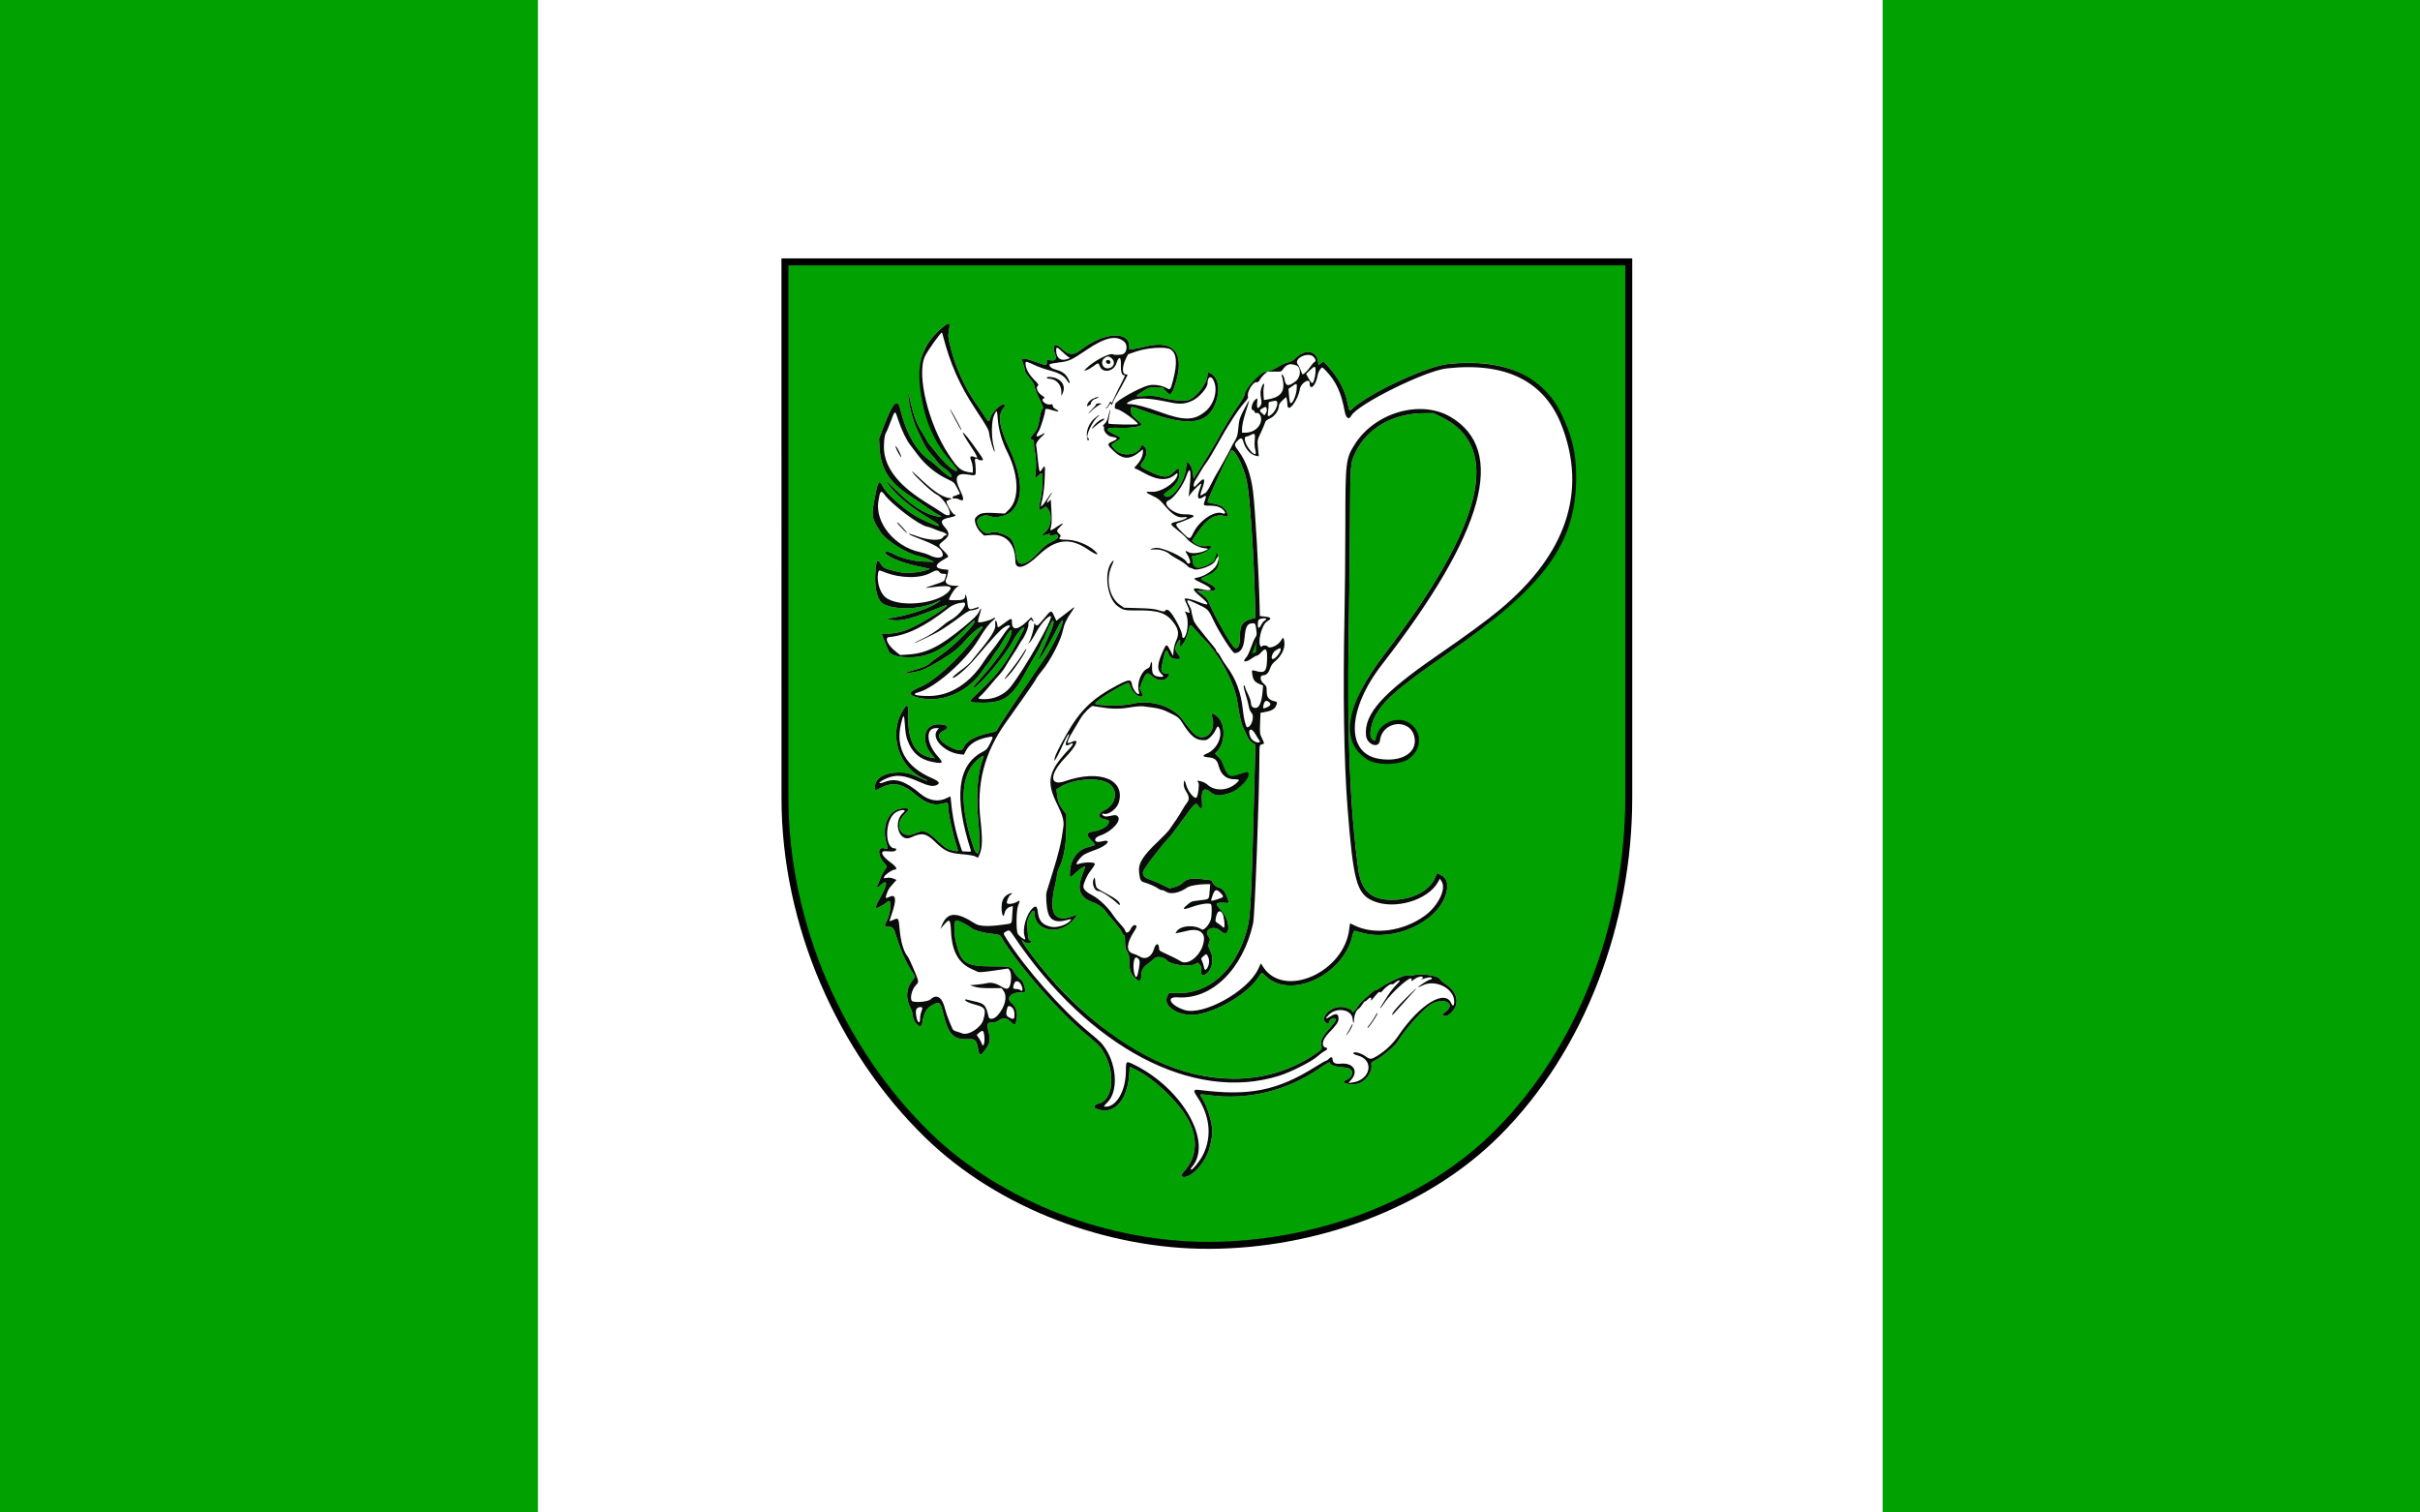 <?xml version="1.0" encoding="UTF-8" standalone="no"?>
<svg
   xmlns:dc="http://purl.org/dc/elements/1.1/"
   xmlns:cc="http://creativecommons.org/ns#"
   xmlns:rdf="http://www.w3.org/1999/02/22-rdf-syntax-ns#"
   xmlns:svg="http://www.w3.org/2000/svg"
   xmlns="http://www.w3.org/2000/svg"
   xmlns:sodipodi="http://sodipodi.sourceforge.net/DTD/sodipodi-0.dtd"
   xmlns:inkscape="http://www.inkscape.org/namespaces/inkscape"
   version="1.1"
   id="svg2"
   width="1920"
   height="1200"
   viewBox="0 0 1920 1200"
   sodipodi:docname="POL_gmina_Pruszcz_Gdański_flag.svg"
   inkscape:version="1.0.1 (3bc2e813f5, 2020-09-07)">
  <defs
     id="defs6" />
  <sodipodi:namedview
     pagecolor="#ffffff"
     bordercolor="#666666"
     borderopacity="1"
     objecttolerance="10"
     gridtolerance="10"
     guidetolerance="10"
     inkscape:pageopacity="0"
     inkscape:pageshadow="2"
     inkscape:window-width="1920"
     inkscape:window-height="1001"
     id="namedview4"
     showgrid="false"
     inkscape:zoom="0.30392149"
     inkscape:cx="1089.2812"
     inkscape:cy="663.52124"
     inkscape:window-x="-9"
     inkscape:window-y="-9"
     inkscape:window-maximized="1"
     inkscape:current-layer="g10"
     inkscape:document-rotation="0" />
  <g
     inkscape:groupmode="layer"
     inkscape:label="Image"
     id="g10">
    <rect
       style="fill:#02a102;stroke-width:1.5;fill-opacity:1;opacity:1"
       id="rect899"
       width="1920"
       height="1200"
       x="0"
       y="0" />
    <rect
       style="opacity:1;fill:#ffffff;fill-opacity:1;stroke-width:1.497"
       id="rect901"
       width="1066.815"
       height="1200"
       x="426.826"
       y="0" />
    <path
       id="rect834"
       style="fill:#ffffff;fill-opacity:1;stroke:none;stroke-width:1.566;stroke-opacity:1"
       d="m 658.489,243.099 598.442,1.852 V 758.145 C 1151.606,899.384 1059.52,968.902 960.754,966.448 858.811,963.914 761.409,884.079 659.415,747.96 Z"
       sodipodi:nodetypes="cccscc" />
    <g
       id="svgg"
       transform="matrix(1.687,0,0,1.691,619.987,205)">
      <path
         id="path2"
         d="m 1.614,264.059 c 0.041,9.517 3.626,36.005 15.843,69.409 14.617,39.966 37.081,70.158 65.637,91.171 33.836,24.897 80.571,39.251 117.249,38.463 61.856,-1.328 114.603,-26.18 148.302,-65.553 22.073,-25.789 40.558,-70.197 47.682,-115.847 3.242,-20.776 2.276,-21.307 2.25,-49.207 L 398.36,1.637 H 1.64 L 1.614,264.059 M 79.047,32.1 c -0.696,3.706 -0.701,4.422 -0.055,7.365 2.28,10.39 6.96,20.931 13.07,29.438 1.699,2.367 3.494,5.022 3.988,5.9 1.073,1.909 1.763,2.034 2.094,0.378 0.585,-2.924 5.542,-7.655 6.753,-6.444 0.325,0.325 0.269,0.638 -0.211,1.168 -3.088,3.412 -2.438,8.704 2.326,18.934 6.451,13.852 6.944,23.949 1.447,29.678 -2.283,2.381 -7.747,3.572 -10.724,2.339 -2.124,-0.88 -5.5,0.528 -5.654,2.358 -0.243,2.884 3.377,6.487 5.681,5.654 1.731,-0.626 3.392,-0.59 5.396,0.117 5.423,1.913 6.234,3.165 7.456,11.502 0.669,4.566 4.889,3.449 10.517,-2.783 2.344,-2.596 3.506,-3.523 5.894,-4.703 2.472,-1.222 2.975,-1.634 2.975,-2.436 0,-1.052 -0.173,-1.09 -2.705,-0.6 -1.51,0.292 -1.647,0.259 -1.2,-0.287 0.437,-0.534 0.371,-0.58 -0.495,-0.344 -0.55,0.15 -1.405,0.38 -1.9,0.512 -1.284,0.343 -1.119,-0.436 0.309,-1.452 2.875,-2.048 3.556,-8.476 1.167,-11.019 l -0.89,-0.948 -1.105,0.786 c -2.261,1.611 -2.412,0.97 -1.181,-5.013 0.865,-4.204 1.106,-11.4 0.382,-11.4 -0.23,0 -0.868,0.45 -1.418,1 -1.501,1.501 -1.861,1.284 -1.494,-0.9 0.454,-2.709 0.311,-7.989 -0.274,-10.1 -0.274,-0.99 -0.473,-2.633 -0.442,-3.652 0.048,-1.546 -0.076,-1.887 -0.748,-2.062 -1.113,-0.292 -1.006,-1.069 0.348,-2.513 1.79,-1.91 2.477,-3.586 3.06,-7.469 0.309,-2.057 0.814,-3.893 1.182,-4.299 0.696,-0.769 0.895,-0.163 -2.434,-7.405 -0.505,-1.1 -1.036,-2.658 -1.178,-3.463 -0.168,-0.949 -1.017,-2.355 -2.416,-4 -1.446,-1.701 -2.159,-2.895 -2.162,-3.622 -0.004,-0.597 -0.361,-1.985 -0.794,-3.084 -1.149,-2.917 -0.365,-2.938 7.312,-0.202 3.554,1.267 3.876,1.247 3.876,-0.243 v -1.214 l 1.945,0.258 c 2.29,0.304 2.861,-0.76 1.788,-3.329 -1.458,-3.488 0.216,-5.089 2.758,-2.637 3.837,3.702 5.858,3.846 9.983,0.713 10.535,-8.002 22.326,-8.642 22.326,-1.211 v 1.419 l 1.9,-0.246 c 1.045,-0.135 3.606,-0.672 5.691,-1.193 13.933,-3.478 19.011,3.581 13.616,18.93 -1.363,3.878 -2.042,4.239 -3.944,2.095 L 179.291,60.6 h -3.345 c -3.332,0 -3.358,0.008 -6.246,1.931 -3.629,2.416 -3.709,2.299 1.419,2.055 3.788,-0.18 4.809,-0.076 8.3,0.842 4.637,1.221 9.689,1.653 11.995,1.026 3.345,-0.909 8.532,-7.473 8.896,-11.258 l 0.189,-1.965 1.168,0.603 c 3.576,1.85 4.765,6.868 2.99,12.621 -3.542,11.482 -12.554,12.901 -33.569,5.287 -7.092,-2.569 -6.691,-2.543 -6.675,-0.442 0.014,1.953 0.23,2.278 3.087,4.639 1.156,0.955 2.013,1.879 1.905,2.053 -0.625,1.011 -5.526,1.719 -10.43,1.507 -6.739,-0.291 -7.375,0.878 -1.829,3.366 2.888,1.296 2.875,1.544 -0.18,3.334 -2.17,1.271 -2.172,1.366 -0.066,3.552 3.307,3.434 10.359,2.704 12.095,-1.251 0.485,-1.106 0.782,-1.123 1.805,-0.1 1.391,1.391 1.111,4.441 -0.615,6.701 -1.9,2.488 -1.813,2.629 3.015,4.899 6.672,3.136 8.504,3.158 11.401,0.135 2.053,-2.143 2.599,-1.995 2.599,0.705 0,3.248 -1.624,5.631 -5.909,8.673 -1.563,1.109 -1.654,1.267 -1.071,1.85 2.726,2.726 9.517,-6.143 10.081,-13.167 0.115,-1.428 0.319,-2.593 0.454,-2.59 1.128,0.028 2.493,2.729 2.827,5.594 l 0.256,2.2 1.181,-1.922 c 0.65,-1.058 2.206,-3.499 3.459,-5.425 2.171,-3.338 7.922,-13.137 7.922,-13.499 0,-0.094 0.425,-0.842 0.945,-1.663 0.52,-0.82 1.902,-3.111 3.071,-5.091 1.169,-1.98 3.243,-5.145 4.608,-7.032 1.366,-1.888 2.612,-4.048 2.77,-4.8 0.965,-2.174 2.769,-4.969 5.562,-7.741 2.488,-2.228 5.244,-3.117 5.244,-3.117 L 229.4,53 c 0,0 0.935,-0.362 1.757,-0.706 0.822,-0.344 2.245,-1.253 3.238,-1.89 0.993,-0.636 2.697,-1.357 3.788,-1.601 1.486,-0.332 2.494,-0.927 4.025,-2.376 4.133,-3.908 9.308,-3.13 10.05,1.511 l 0.342,2.138 1.163,-0.917 1.162,-0.916 2.133,2.379 c 4.726,5.269 7.814,10.882 8.98,16.32 1.107,5.164 0.982,4.984 2.475,3.573 C 276.159,63.288 303.46,50.587 313.6,49.54 c 30.003,-3.098 47.465,7.257 55.664,31.747 5.053,15.09 4.973,27.92 0.336,42.49 -6.535,20.533 -20.478,36.849 -56.112,61.447 -24.218,16.717 -31.093,22.767 -34.75,30.584 -1.358,2.902 -2.128,7.24 -1.553,8.752 0.46,1.211 1.95,2.141 2.175,1.357 0.082,-0.284 0.655,-0.781 0.896,-1.671 2.164,-8.009 12.951,-9.987 17.619,-3.044 3.644,5.418 0.275,12.301 -6.31,14.245 -12.34,3.643 -22.638,-2.157 -23.171,-13.244 -0.525,-10.901 3.092,-20.73 15.316,-36.64 46.539,-60.572 55.338,-97.143 26.728,-111.091 l -3.837,-1.871 -4.6,0.032 c -14.228,0.1 -26.359,6.955 -31.795,17.968 -2.699,5.467 -2.647,4.844 -2.822,34 -0.087,14.52 -0.349,37.74 -0.583,51.6 -0.795,47.14 0.558,80.828 4.419,109.965 1.39,10.491 5.953,14.766 15.781,14.785 9.596,0.018 17.64,-4.071 20.434,-10.387 l 0.964,-2.18 1.617,0.824 c 3.188,1.627 3.947,4.74 2.345,9.619 -4.182,12.739 -24.355,21.81 -39.16,17.608 -1.65,-0.468 -3.252,-0.893 -3.559,-0.943 -0.38,-0.062 -0.734,0.678 -1.104,2.309 -4.201,18.512 -29.183,30.135 -40.752,18.96 -2.004,-1.936 -1.848,-1.955 -3.367,0.411 -4.646,7.241 -17.632,15.311 -28.06,17.438 -8.471,1.727 -17.498,-3.452 -14.846,-8.519 l 0.779,-1.49 3.555,0.124 c 15.02,0.523 27.505,-10.457 32.886,-28.924 1.939,-6.655 2.258,-12.967 3.891,-77.038 l 0.272,-10.638 -1.369,-0.846 c -0.77,-0.476 -1.73,-1.596 -2.197,-2.562 -0.456,-0.944 -1.302,-2.709 -1.88,-3.923 -1.216,-2.552 -1.975,-5.759 -3.045,-12.865 -1.335,-8.872 -8.492,-22.203 -15.757,-29.348 -0.906,-0.89 -2.603,-2.735 -3.771,-4.1 -2.555,-2.985 -2.696,-3.008 -3.225,-0.542 -0.708,3.3 -2,6.263 -3.255,7.466 l -1.202,1.151 0.266,-1.94 c 0.315,-2.298 -0.23,-2.225 -1.466,0.196 -1.065,2.088 -1.006,2.776 0.406,4.726 1.568,2.163 1.517,2.463 -0.414,2.463 -2.059,0 -3.425,-0.9 -3.997,-2.633 -0.747,-2.263 -1.467,-1.691 -2.182,1.733 -0.356,1.705 -0.815,3.82 -1.021,4.7 -0.441,1.889 0.469,3 2.458,3 1.306,0 1.408,0.262 0.572,1.456 -1.609,2.297 -4.774,2.162 -7.6,-0.325 -2.299,-2.024 -2.714,-1.767 -4.576,2.825 l -1.199,2.957 0.78,1.528 c 1.008,1.976 0.982,2.359 -0.161,2.359 -1.708,0 -3.989,-2.071 -4.776,-4.338 -0.394,-1.134 -0.894,-2.062 -1.112,-2.062 -1.894,0 -15.572,8.414 -15.572,9.58 0,1.15 12.714,1.347 17,0.264 9.014,-2.279 19.577,1.027 24.265,7.594 4.903,6.868 6.882,8.46 9.856,7.924 3.566,-0.642 5.328,-5.52 3.634,-10.062 -0.544,-1.46 0.964,-1.136 2.788,0.6 3.791,3.607 3.678,12.109 -0.215,16.174 l -1.029,1.075 1.441,1.325 c 0.949,0.873 1.411,2.207 1.953,3.787 1.252,2.78 2.285,4.942 3.288,5.523 2.135,1.238 4.391,-1.532 8.529,-1.54 2.036,1.329 -3.602,7.705 -8.51,9.481 -4.57,1.466 -6.576,1.354 -8.807,-0.492 -3.183,-2.635 -4.51,-1.09 -4.011,4.667 0.278,3.204 -0.311,3.896 -1.619,1.9 -1.34,-2.045 -1.367,-2.02 -8.636,8 -2.075,2.86 -4.28,5.74 -4.9,6.4 -4.666,4.966 -12.627,15.459 -12.627,16.643 0,1.713 0.861,2.63 3.136,3.34 1.245,0.389 3.882,1.494 5.858,2.456 l 3.595,1.749 2.405,-0.661 c 1.597,-0.439 2.831,-1.091 3.67,-1.938 1.82,-1.837 4.216,-2.347 8.512,-1.813 1.883,0.235 3.874,0.471 4.424,0.525 0.55,0.054 1.005,0.279 1.01,0.499 0.025,0.948 1.543,2.57 2.629,2.809 2.385,0.523 3.836,2.427 4.978,6.529 0.244,0.877 0.161,0.932 -1.278,0.844 -4.964,-0.303 -5.226,0.157 -2.046,3.592 4.675,5.048 4.271,13.86 -0.436,9.518 -3.077,-2.838 -8.007,-0.586 -5.662,2.587 0.884,1.195 0.902,1.346 0.356,2.891 -0.545,1.543 -0.522,1.736 0.436,3.613 1.933,3.787 1.209,8.716 -1.608,10.945 -1.792,1.418 -2.823,0.908 -2.529,-1.252 0.181,-1.331 0.053,-1.897 -0.621,-2.752 l -0.849,-1.076 -1.69,0.767 c -2.857,1.297 -11.098,0.219 -12.76,-1.668 -1.565,-1.779 -5.015,-2.362 -6.189,-1.047 -0.442,0.495 -1.645,1.482 -2.674,2.193 -2.517,1.74 -3.464,3.381 -3.466,6.007 -0.001,2.736 -1.166,2.921 -3.328,0.528 -1.724,-1.908 -2.268,-3.713 -2.271,-7.536 -0.002,-2.41 -0.173,-3.179 -1.002,-4.492 -0.838,-1.327 -1,-2.073 -1,-4.592 0,-1.781 -0.167,-3.008 -0.409,-3.008 -0.224,0 -0.626,-0.495 -0.891,-1.1 -0.266,-0.605 -0.586,-1.19 -0.711,-1.3 -0.125,-0.11 -0.655,-0.83 -1.179,-1.6 -0.523,-0.77 -1.865,-2.39 -2.983,-3.6 -1.118,-1.21 -2.457,-2.834 -2.975,-3.608 -1.133,-1.695 -3.277,-3.282 -5.452,-4.037 -6.589,-2.286 -8.197,-5.975 -5.603,-12.851 0.769,-2.037 1.399,-3.835 1.4,-3.995 0.007,-0.689 -2.367,0.799 -4.409,2.764 -2.834,2.726 -2.93,2.697 -2.704,-0.821 0.365,-5.686 3.73,-10.077 8.62,-11.246 3.638,-0.87 3.667,-0.93 1.49,-3.106 -2.768,-2.769 -2.55,-3.658 1.046,-4.252 3.979,-0.657 7.16,-2.724 7.16,-4.652 0,-0.538 -0.294,-0.673 -2.596,-1.191 -2.736,-0.615 -2.523,-2.675 0.422,-4.069 5.182,-2.454 6.67,-8.575 2.913,-11.989 -4.136,-3.758 -17.026,-3.111 -23.85,1.197 l -1.555,0.981 0.313,2.604 c 0.383,3.175 0.997,4.697 2.895,7.174 l 1.458,1.904 v 5.568 c 0,8.477 -1.18,15.226 -3.447,19.712 -0.524,1.037 -0.953,2.421 -0.953,3.074 0,0.654 -0.366,2.685 -0.814,4.514 -3.413,13.938 -0.422,18.604 9.314,14.532 1.232,-0.515 0.764,0.459 -1.313,2.732 -6.273,6.863 -17.747,4.532 -17.747,-3.606 0,-1.95 -0.835,-1.663 -2.228,0.767 -1.297,2.261 -1.399,3.17 -0.95,8.476 0.232,2.745 0.37,3.147 1.211,3.53 0.694,0.316 0.812,0.52 0.438,0.757 -0.846,0.538 -2.979,0.378 -3.511,-0.263 -1.478,-1.781 -0.994,-0.212 0.647,2.1 10.25,14.431 24.087,28.778 38.153,39.558 32.786,25.127 69.731,29.636 97,11.838 4.4,-2.872 4.553,-3.054 4.075,-4.847 -0.562,-2.104 0.622,-4.443 4.201,-8.303 2.761,-2.978 3.248,-4.196 1.79,-4.476 -0.813,-0.157 -2.266,0.978 -2.266,1.768 0,0.895 -0.822,1.066 -1.625,0.339 -2.69,-2.434 2.014,-7.377 7.021,-7.377 2.24,0 5.404,1.176 5.404,2.008 0,1.025 1.136,0.137 2.4,-1.876 0.77,-1.226 2.188,-2.883 3.151,-3.681 0.962,-0.798 2.48,-2.13 3.373,-2.96 0.892,-0.83 1.814,-1.44 2.049,-1.355 0.235,0.084 1.237,-0.424 2.227,-1.129 3.799,-2.707 12.223,-6.452 13.022,-5.788 0.344,0.285 1.074,0.268 2.361,-0.056 3.991,-1.006 12.025,0.15 12.771,1.837 0.194,0.44 1.451,1.527 2.792,2.416 4.187,2.773 5.881,6.703 4.476,10.383 -0.848,2.22 -3.571,4.689 -4.984,4.519 -1.487,-0.18 -1.378,-0.799 0.369,-2.092 4.757,-3.521 -0.363,-6.734 -6.172,-3.873 -3.679,1.813 -12.508,11.476 -16.593,18.161 -1.152,1.887 -7.544,7.18 -10.3,8.531 -2.028,0.993 -2.056,1.031 -1.853,2.543 0.404,3.012 -2.871,7.47 -6.161,8.383 -3.791,1.053 -9.033,-0.393 -5.828,-1.608 2.585,-0.979 3.733,-3.473 2.272,-4.934 -0.723,-0.723 -1.419,-0.894 -4.882,-1.198 -2.52,-0.222 -4.89,-1.114 -4.89,-1.841 0,-0.772 -0.859,-0.344 -5.096,2.539 -15.483,10.534 -33.549,14.901 -51.704,12.498 -5.027,-0.666 -4.742,-0.858 -3.016,2.039 2.81,4.718 4.955,12.933 4.368,16.734 -1.004,6.505 -1.987,9.215 -4.798,13.237 -2.837,4.056 -6.771,6.85 -8.874,6.3 -1.237,-0.324 -1.118,-0.736 0.87,-3.008 5.902,-6.747 6.238,-16.021 0.903,-24.929 -4.914,-8.206 -15.621,-18.207 -23.84,-22.269 l -3.013,-1.489 -0.241,3.679 c -0.763,11.645 -6.756,18.648 -14.125,16.506 -1.229,-0.357 -2.234,-0.81 -2.234,-1.005 0,-1.015 0.619,-1.627 1.888,-1.865 6.615,-1.241 8.158,-13.453 2.937,-23.249 -1.682,-3.155 -2.519,-4.046 -8.225,-8.75 -13.364,-11.017 -32.814,-33.209 -40.48,-46.186 -0.59,-0.999 -0.931,-1.109 -4.824,-1.547 -4.276,-0.481 -7.694,-1.494 -9.363,-2.774 -2.395,-1.837 -6.723,-3.821 -7.23,-3.313 -0.674,0.674 -0.632,6.784 0.066,9.662 2.518,10.385 4.54,11.752 17.431,11.783 8.726,0.022 8.562,-0.024 10.199,2.876 0.708,1.255 1.803,2.523 2.568,2.974 1.076,0.635 1.459,1.234 1.983,3.103 0.936,3.336 0.978,3.263 -1.85,3.27 -4.595,0.011 -6.788,2.852 -3.929,5.09 2.256,1.766 3.01,4.995 2.008,8.604 -0.511,1.84 -0.696,1.85 -2.516,0.133 -2.066,-1.948 -3.411,-2.143 -5.454,-0.792 -1.179,0.781 -2.16,1.092 -3.439,1.092 -2.228,0 -2.495,0.696 -1.597,4.161 1.098,4.239 0.807,5.546 -2.095,9.394 -1.741,2.308 -2.224,2.068 -2.835,-1.404 -0.677,-3.844 -1.374,-4.513 -4.537,-4.353 -7.005,0.354 -9.406,-2.081 -11.767,-11.931 -1.32,-5.512 -1.703,-5.84 -4.913,-4.213 -2.993,1.516 -4.264,3.718 -5.032,8.713 -0.54,3.512 -4.575,-0.567 -4.599,-4.65 -0.003,-0.468 -0.543,-1.91 -1.2,-3.206 -2.036,-4.016 -1.648,-8.78 0.976,-11.983 1.753,-2.139 1.794,-1.672 -0.452,-5.143 -2.389,-3.693 -4.828,-9.231 -6.683,-15.174 -1.513,-4.848 -1.719,-5.111 -4.036,-5.145 -1.64,-0.023 -1.91,-0.567 -1.025,-2.066 1.226,-2.079 2.016,-5.053 2.021,-7.609 0.005,-2.807 -0.274,-3.004 -2.106,-1.494 -1.238,1.021 -3.787,2.37 -4.477,2.37 -0.594,0 -0.032,-1.547 1.621,-4.46 3.989,-7.03 3.93,-9.65 -0.132,-5.845 -1.023,0.957 -1.568,0.749 -0.932,-0.356 0.234,-0.406 0.785,-1.729 1.225,-2.939 0.718,-1.979 1.403,-3.232 2.876,-5.266 0.404,-0.558 0.247,-0.928 -0.968,-2.272 -3.147,-3.484 -3.166,-7.759 -0.031,-6.893 1.949,0.538 1.984,0.459 1.098,-2.466 -2.558,-8.442 1.405,-16.303 8.217,-16.303 2.958,0 2.972,0.189 0.213,2.948 -5.195,5.195 -1.388,11.858 5.06,8.856 3.889,-1.81 5.547,-1.284 10.416,3.302 3.85,3.626 4.509,4.047 7.399,4.724 2.522,0.591 2.592,0.534 1.921,-1.562 -2.117,-6.608 -4.196,-16.043 -4.196,-19.038 0,-2.008 -0.152,-2.083 -2.806,-1.385 -3.985,1.048 -7.665,-0.188 -12.375,-4.156 -6.394,-5.386 -10.665,-6.245 -16.445,-3.307 -2.977,1.512 -2.774,1.552 -2.774,-0.551 0,-3.95 4.523,-6.614 11.25,-6.625 3.699,-0.006 4.872,0.301 10.028,2.629 1.751,0.791 3.265,1.355 3.365,1.255 0.101,-0.1 -0.408,-0.426 -1.13,-0.724 -12.158,-5.016 -17.319,-20.742 -10.536,-32.108 2.237,-3.75 2.847,-3.167 2.689,2.565 -0.325,11.732 3.334,18.223 10.968,19.459 l 1.566,0.254 -1.298,-1.479 c -5.617,-6.404 -4.022,-14.457 2.864,-14.457 4.525,0 5.672,1.527 2.334,3.107 -3.515,1.665 -2.185,4.793 3.205,7.536 3.629,1.848 5.627,1.97 6.284,0.384 1.367,-3.3 5.66,-5.627 13.292,-7.204 1.661,-0.344 2.348,-0.684 2.529,-1.254 0.285,-0.899 11.102,-17.111 22.932,-34.369 2.695,-3.932 6.831,-12.13 7.645,-15.153 0.955,-3.545 -0.194,-2.14 -3.396,4.153 -3.162,6.215 -7.791,13.601 -7.791,12.433 0,-0.118 1.62,-3.752 3.6,-8.077 3.33,-7.272 4.233,-10.156 3.182,-10.156 -0.395,0 -3.147,5.559 -3.783,7.639 -0.162,0.529 -0.52,1.231 -0.796,1.561 -0.276,0.33 -0.714,1.26 -0.973,2.067 -0.259,0.807 -1.387,2.967 -2.506,4.8 -1.12,1.833 -2.617,4.413 -3.326,5.733 -7.476,13.911 -11.09,16.704 -21.566,16.672 -6.523,-0.02 -6.825,-0.218 -4.167,-2.741 8.978,-8.518 11.539,-11.401 15.85,-17.849 2.102,-3.144 8.174,-14.326 7.918,-14.582 -0.697,-0.698 -3.383,2.458 -5.433,6.384 -3.564,6.827 -17.446,23.004 -18.68,21.769 -0.117,-0.116 1.388,-1.976 3.344,-4.132 8.28,-9.131 13.987,-17.572 14.754,-21.821 0.488,-2.701 -1.36,-0.608 -4.782,5.416 -0.599,1.054 -1.583,2.494 -2.187,3.2 -0.605,0.706 -1.613,2.177 -2.241,3.269 -0.627,1.091 -1.565,2.408 -2.082,2.926 -0.518,0.517 -1.244,1.424 -1.614,2.015 -6.889,10.998 -19.692,16.661 -31.079,13.748 -4.928,-1.261 -4.669,-2.578 0.976,-4.97 6.996,-2.965 18.145,-13.147 26.656,-24.346 1.237,-1.627 2.425,-3.183 2.641,-3.458 0.277,-0.353 0.213,-0.5 -0.217,-0.5 -1.094,0 -5.229,3.48 -8.089,6.809 -2.91,3.386 -5.097,5.115 -11.233,8.883 -5.772,3.544 -9.036,5.04 -12.03,5.515 -1.505,0.239 -3.142,0.534 -3.637,0.657 -0.495,0.122 -0.9,0.058 -0.9,-0.143 0,-0.202 1.665,-0.785 3.7,-1.296 3.893,-0.978 6.979,-2.315 7.899,-3.424 0.302,-0.364 2.408,-1.927 4.681,-3.474 7.035,-4.789 18.251,-16.327 15.87,-16.327 -0.137,0 -2.461,2.138 -5.165,4.751 -9.836,9.508 -17.253,12.875 -27.257,12.372 -3.852,-0.193 -7.147,-1.324 -7.583,-2.603 -0.136,-0.396 -0.69,-1.688 -1.231,-2.87 -0.915,-1.997 -2.114,-5.129 -2.114,-5.52 0,-0.094 0.855,-0.13 1.9,-0.081 3.417,0.161 8.055,-0.835 11.578,-2.486 9.061,-4.245 22.059,-13.037 15.288,-10.341 -14.411,5.738 -18.986,7.014 -23.466,6.546 -3.315,-0.346 -3.153,-0.704 0.6,-1.326 8.066,-1.338 17.426,-4.612 20.854,-7.295 1.217,-0.953 0.998,-0.941 -1.068,0.057 -7.301,3.528 -18.965,3.984 -24.905,0.975 -2.665,-1.35 -4.23,-6.999 -3.853,-13.909 0.364,-6.673 0.927,-7.694 2.678,-4.86 1.206,1.951 1.989,2.299 8.471,3.765 3.503,0.793 9.947,0.258 13.576,-1.127 l 0.947,-0.362 -1,-0.224 c -0.55,-0.123 -2.8,-0.614 -5,-1.089 -7.873,-1.703 -15,-4.801 -15,-6.52 0,-0.539 2.018,-0.215 3.277,0.526 3.497,2.059 9.918,3.727 14.923,3.876 l 4.8,0.144 -2.2,-1.046 c -1.21,-0.576 -3.333,-1.288 -4.718,-1.583 -5.95,-1.267 -15.505,-7.187 -18.221,-11.29 -4.276,-6.457 -4.448,-7.508 -2.704,-16.527 1.496,-7.738 2.002,-8.384 3.794,-4.853 1.912,3.769 11.578,12.044 17.381,14.88 4.773,2.334 8.423,3.798 8.722,3.499 0.445,-0.445 -0.325,-1.055 -4.482,-3.548 -7.991,-4.793 -14.486,-10.024 -18.017,-14.509 -3.386,-4.302 -3.101,-4.162 2.364,1.158 7.626,7.424 13.223,11.075 18.981,12.382 2.646,0.6 3.339,0.282 1.26,-0.579 -0.683,-0.282 -2.888,-1.685 -4.9,-3.117 -2.013,-1.433 -6.064,-4.179 -9.003,-6.103 -9.414,-6.165 -13.399,-12.562 -13.928,-22.363 l -0.227,-4.2 1.9,-5 c 4.51,-11.862 6.73,-14.381 8.02,-9.1 2.875,11.764 7.667,20.022 14.155,24.397 1.003,0.675 3.083,2.433 4.623,3.906 3.097,2.962 5.4,4.428 5.4,3.438 0,-0.904 -1.914,-2.957 -3.772,-4.046 -0.929,-0.544 -2.298,-1.845 -3.044,-2.892 -0.745,-1.047 -2.194,-2.803 -3.22,-3.903 -1.116,-1.198 -2.543,-3.444 -3.558,-5.6 -0.931,-1.98 -2.289,-4.866 -3.018,-6.413 -1.779,-3.779 -3.849,-12.5 -3.741,-15.76 0.043,-1.294 0.082,-1.241 0.414,0.573 1.421,7.761 3.465,13.621 6.049,17.343 0.709,1.021 1.588,2.516 1.954,3.322 0.366,0.805 0.996,1.817 1.401,2.249 0.404,0.431 1.635,1.925 2.735,3.319 4.072,5.161 7.946,8.798 9.832,9.231 1.226,0.282 0.663,-0.766 -2.187,-4.064 C 67.085,80.33 61.556,54.906 67.423,42.354 70.827,35.638 79.882,27.65 79.047,32.1 M 211.301,90.387 c -1.884,3.016 -10.901,22.794 -10.901,23.91 0,0.198 1.291,0.561 2.868,0.805 3.79,0.586 5.892,2.205 6.573,5.06 0.258,1.083 0.211,1.143 -0.682,0.879 -5.161,-1.522 -8.903,0.766 -14.228,8.703 l -1.866,2.781 1.074,0.924 c 1.434,1.233 3.737,1.807 6.004,1.497 1.922,-0.264 1.069,1.333 1.069,1.333 -1.743,0.924 -3.199,2.444 -6.677,3.16 l -1.434,0.269 0.237,2.001 c 0.458,3.865 2.52,4.386 7.473,1.886 4.109,-0.59 3.792,-5.066 4.029,-5.195 0.781,0.062 0.706,2.6 0.706,2.6 0,0 0.064,1.965 -0.997,3.927 -0.881,1.63 -2.664,3.208 -4.755,4.121 -3.157,1.378 -3.155,1.337 -0.212,2.743 6.074,2.903 6.139,4.458 0.179,4.276 l -4.361,-0.132 2.437,1.791 c 2.039,1.499 2.589,2.173 3.372,4.133 2.278,5.703 10.266,19.705 11.824,20.726 1.612,1.056 2.567,-0.863 2.567,-5.16 0,-5.389 1.194,-7.173 5.555,-8.296 l 1.755,-0.452 -0.288,-10.438 c -0.635,-22.986 -2.447,-47.803 -3.992,-54.661 -1.534,-6.812 -6.138,-15.098 -7.329,-13.191 M 93.34,234.344 c -8.814,6.385 -10.039,19.868 -3.64,40.056 2.993,9.44 4.324,4.431 2.858,-10.751 -1.135,-11.746 -0.324,-22.321 2.224,-29.004 0.605,-1.587 0.394,-1.631 -1.442,-0.301"
         stroke="none"
         fill="#04a304"
         fill-rule="evenodd"
         style="opacity:1;fill:#02a102;fill-opacity:1"
         sodipodi:nodetypes="cssssssccccccccsccccccccccsccscccccssscccccccccccccscccccscccsccsccccsccccccccccccssccscsccccccscscccccsccccccccccscsccccccsscccccsccccccccsccccccccccccccccsccsccssscsccsccscsscscccccccsccccsccscccsccsccscccccsscccccsccssssscscscccccccccsccccccccssscccsccscsccscscscssscccccccccccccccccscsccccccccscscscccssccccccccssccsccccccscscccccccsccccscccssccccssccssccccccccsccscccccscscssccscsccccccccccccccsccccscscsccccsccsccccssccccccscccccccccscccccccccccccscccccccccsccccccsccccccccccscccssccccccsscccccccsc" />
      <path
         id="path1"
         d="M 74.45,33.464 C 64.631,42.425 62.653,52.37 67.024,70.8 c 2.222,9.371 6.29,17.239 12.821,24.8 2.85,3.298 3.413,4.346 2.187,4.064 C 80.146,99.231 76.272,95.594 72.2,90.433 71.1,89.039 69.869,87.545 69.465,87.114 69.06,86.682 68.43,85.67 68.064,84.865 67.698,84.059 66.819,82.564 66.11,81.543 63.526,77.821 61.482,71.961 60.061,64.2 59.729,62.386 59.69,62.333 59.647,63.627 c -0.108,3.26 1.962,11.981 3.741,15.76 0.729,1.547 2.087,4.433 3.018,6.413 1.015,2.156 2.442,4.402 3.558,5.6 1.026,1.1 2.475,2.856 3.22,3.903 0.746,1.047 2.115,2.348 3.044,2.892 1.858,1.089 3.772,3.142 3.772,4.046 0,0.99 -2.303,-0.476 -5.4,-3.438 C 73.06,97.33 70.98,95.572 69.977,94.897 63.489,90.522 58.697,82.264 55.822,70.5 c -1.29,-5.281 -3.51,-2.762 -8.02,9.1 l -1.9,5 0.227,4.2 c 0.529,9.801 4.514,16.198 13.928,22.363 2.939,1.924 6.99,4.67 9.003,6.103 2.012,1.432 4.217,2.835 4.9,3.117 2.079,0.861 1.386,1.179 -1.26,0.579 -5.758,-1.307 -11.355,-4.958 -18.981,-12.382 -5.465,-5.32 -5.75,-5.46 -2.364,-1.158 3.531,4.485 10.026,9.716 18.017,14.509 4.157,2.493 4.927,3.103 4.482,3.548 -0.299,0.299 -3.949,-1.165 -8.722,-3.499 -5.803,-2.836 -15.469,-11.111 -17.381,-14.88 -1.792,-3.531 -2.298,-2.885 -3.794,4.853 -1.744,9.019 -1.572,10.07 2.704,16.527 2.716,4.103 12.271,10.023 18.221,11.29 1.385,0.295 3.508,1.007 4.718,1.583 l 2.2,1.046 -4.8,-0.144 c -5.005,-0.149 -11.426,-1.817 -14.923,-3.876 -1.259,-0.741 -3.277,-1.065 -3.277,-0.526 0,1.719 7.127,4.817 15,6.52 2.2,0.475 4.45,0.966 5,1.089 l 1,0.224 -0.947,0.362 c -3.629,1.385 -10.073,1.92 -13.576,1.127 -6.482,-1.466 -7.265,-1.814 -8.471,-3.765 -1.751,-2.834 -2.314,-1.813 -2.678,4.86 -0.377,6.91 1.188,12.559 3.853,13.909 5.94,3.009 17.604,2.553 24.905,-0.975 2.066,-0.998 2.285,-1.01 1.068,-0.057 -3.428,2.683 -12.788,5.957 -20.854,7.295 -3.753,0.622 -3.915,0.98 -0.6,1.326 4.48,0.468 9.055,-0.808 23.466,-6.546 6.771,-2.696 -6.227,6.096 -15.288,10.341 -3.523,1.651 -8.161,2.647 -11.578,2.486 -1.045,-0.049 -1.9,-0.013 -1.9,0.081 0,0.391 1.199,3.523 2.114,5.52 0.541,1.182 1.095,2.474 1.231,2.87 0.436,1.279 3.731,2.41 7.583,2.603 10.004,0.503 17.421,-2.864 27.257,-12.372 2.704,-2.613 5.028,-4.751 5.165,-4.751 2.381,0 -8.835,11.538 -15.87,16.327 -2.273,1.547 -4.379,3.11 -4.681,3.474 -0.92,1.109 -4.006,2.446 -7.899,3.424 -2.035,0.511 -3.7,1.094 -3.7,1.296 0,0.201 0.405,0.265 0.9,0.143 0.495,-0.123 2.132,-0.418 3.637,-0.657 2.994,-0.475 6.258,-1.971 12.03,-5.515 6.136,-3.768 8.323,-5.497 11.233,-8.883 2.86,-3.329 6.995,-6.809 8.089,-6.809 0.43,0 0.494,0.147 0.217,0.5 -0.216,0.275 -1.404,1.831 -2.641,3.458 -8.511,11.199 -19.66,21.381 -26.656,24.346 -5.645,2.392 -5.904,3.709 -0.976,4.97 11.387,2.913 24.19,-2.75 31.079,-13.748 0.37,-0.591 1.096,-1.498 1.614,-2.015 0.517,-0.518 1.455,-1.835 2.082,-2.926 0.628,-1.092 1.636,-2.563 2.241,-3.269 0.604,-0.706 1.588,-2.146 2.187,-3.2 3.422,-6.024 5.27,-8.117 4.782,-5.416 -0.767,4.249 -6.474,12.69 -14.754,21.821 -1.956,2.156 -3.461,4.016 -3.344,4.132 1.234,1.235 15.116,-14.942 18.68,-21.769 2.05,-3.926 4.736,-7.082 5.433,-6.384 0.256,0.256 -5.816,11.438 -7.918,14.582 -4.311,6.448 -6.872,9.331 -15.85,17.849 -2.658,2.523 -2.356,2.721 4.167,2.741 10.476,0.032 14.09,-2.761 21.566,-16.672 0.709,-1.32 2.206,-3.9 3.326,-5.733 1.119,-1.833 2.247,-3.993 2.506,-4.8 0.259,-0.807 0.697,-1.737 0.973,-2.067 0.276,-0.33 0.634,-1.032 0.796,-1.561 0.636,-2.08 3.388,-7.639 3.783,-7.639 1.051,0 0.148,2.884 -3.182,10.156 -1.98,4.325 -3.6,7.959 -3.6,8.077 0,1.168 4.629,-6.218 7.791,-12.433 3.202,-6.293 4.351,-7.698 3.396,-4.153 -0.814,3.023 -4.95,11.221 -7.645,15.153 -11.83,17.258 -22.647,33.47 -22.932,34.369 -0.181,0.57 -0.868,0.91 -2.529,1.254 -7.632,1.577 -11.925,3.904 -13.292,7.204 -0.657,1.586 -2.655,1.464 -6.284,-0.384 -5.39,-2.743 -6.72,-5.871 -3.205,-7.536 3.338,-1.58 2.191,-3.107 -2.334,-3.107 -6.886,0 -8.481,8.053 -2.864,14.457 l 1.298,1.479 -1.566,-0.254 C 63,233.046 59.341,226.555 59.666,214.823 c 0.158,-5.732 -0.452,-6.315 -2.689,-2.565 -6.783,11.366 -1.622,27.092 10.536,32.108 0.722,0.298 1.231,0.624 1.13,0.724 -0.1,0.1 -1.614,-0.464 -3.365,-1.255 -5.156,-2.328 -6.329,-2.635 -10.028,-2.629 -6.727,0.011 -11.25,2.675 -11.25,6.625 0,2.103 -0.203,2.063 2.774,0.551 5.78,-2.938 10.051,-2.079 16.445,3.307 4.71,3.968 8.39,5.204 12.375,4.156 2.654,-0.698 2.806,-0.623 2.806,1.385 0,2.995 2.079,12.43 4.196,19.038 0.671,2.096 0.601,2.153 -1.921,1.562 -2.89,-0.677 -3.549,-1.098 -7.399,-4.724 -4.869,-4.586 -6.527,-5.112 -10.416,-3.302 -6.448,3.002 -10.255,-3.661 -5.06,-8.856 2.759,-2.759 2.745,-2.948 -0.213,-2.948 -6.812,0 -10.775,7.861 -8.217,16.303 0.886,2.925 0.851,3.004 -1.098,2.466 -3.135,-0.866 -3.116,3.409 0.031,6.893 1.215,1.344 1.372,1.714 0.968,2.272 -1.473,2.034 -2.158,3.287 -2.876,5.266 -0.44,1.21 -0.991,2.533 -1.225,2.939 -0.636,1.105 -0.091,1.313 0.932,0.356 4.062,-3.805 4.121,-1.185 0.132,5.845 -1.653,2.913 -2.215,4.46 -1.621,4.46 0.69,0 3.239,-1.349 4.477,-2.37 1.832,-1.51 2.111,-1.313 2.106,1.494 -0.005,2.556 -0.795,5.53 -2.021,7.609 -0.885,1.499 -0.615,2.043 1.025,2.066 2.317,0.034 2.523,0.297 4.036,5.145 1.855,5.943 4.294,11.481 6.683,15.174 2.246,3.471 2.205,3.004 0.452,5.143 -2.624,3.203 -3.012,7.967 -0.976,11.983 0.657,1.296 1.197,2.738 1.2,3.206 0.024,4.083 4.059,8.162 4.599,4.65 0.768,-4.995 2.039,-7.197 5.032,-8.713 3.21,-1.627 3.593,-1.299 4.913,4.213 2.361,9.85 4.762,12.285 11.767,11.931 3.163,-0.16 3.86,0.509 4.537,4.353 0.611,3.472 1.094,3.712 2.835,1.404 2.902,-3.848 3.193,-5.155 2.095,-9.394 -0.898,-3.465 -0.631,-4.161 1.597,-4.161 1.279,0 2.26,-0.311 3.439,-1.092 2.043,-1.351 3.388,-1.156 5.454,0.792 1.82,1.717 2.005,1.707 2.516,-0.133 1.002,-3.609 0.248,-6.838 -2.008,-8.604 -2.859,-2.238 -0.666,-5.079 3.929,-5.09 2.828,-0.007 2.786,0.066 1.85,-3.27 -0.524,-1.869 -0.907,-2.468 -1.983,-3.103 -0.765,-0.451 -1.86,-1.719 -2.568,-2.974 -1.637,-2.9 -1.473,-2.854 -10.199,-2.876 -12.891,-0.031 -14.913,-1.398 -17.431,-11.783 -0.698,-2.878 -0.74,-8.988 -0.066,-9.662 0.507,-0.508 4.835,1.476 7.23,3.313 1.669,1.28 5.087,2.293 9.363,2.774 3.893,0.438 4.234,0.548 4.824,1.547 7.666,12.977 27.116,35.169 40.48,46.186 5.706,4.704 6.543,5.595 8.225,8.75 5.221,9.796 3.678,22.008 -2.937,23.249 -1.269,0.238 -1.888,0.85 -1.888,1.865 0,0.195 1.005,0.648 2.234,1.005 7.369,2.142 13.362,-4.861 14.125,-16.506 l 0.241,-3.679 3.013,1.489 c 8.219,4.062 18.926,14.063 23.84,22.269 5.335,8.908 4.999,18.182 -0.903,24.929 -1.988,2.272 -2.107,2.684 -0.87,3.008 2.103,0.55 6.037,-2.244 8.874,-6.3 2.811,-4.022 3.794,-6.732 4.798,-13.237 0.587,-3.801 -1.558,-12.016 -4.368,-16.734 -1.726,-2.897 -2.011,-2.705 3.016,-2.039 18.155,2.403 36.221,-1.964 51.704,-12.498 4.237,-2.883 5.096,-3.311 5.096,-2.539 0,0.727 2.37,1.619 4.89,1.841 3.463,0.304 4.159,0.475 4.882,1.198 1.461,1.461 0.313,3.955 -2.272,4.934 -3.205,1.215 2.037,2.661 5.828,1.608 3.29,-0.913 6.565,-5.371 6.161,-8.383 -0.203,-1.512 -0.175,-1.55 1.853,-2.543 2.756,-1.351 9.148,-6.644 10.3,-8.531 4.085,-6.685 12.914,-16.348 16.593,-18.161 5.809,-2.861 10.929,0.352 6.172,3.873 -1.747,1.293 -1.856,1.912 -0.369,2.092 1.413,0.17 4.136,-2.299 4.984,-4.519 1.405,-3.68 -0.289,-7.61 -4.476,-10.383 -1.341,-0.889 -2.598,-1.976 -2.792,-2.416 -0.746,-1.687 -8.78,-2.843 -12.771,-1.837 -1.287,0.324 -2.017,0.341 -2.361,0.056 -0.799,-0.664 -9.223,3.081 -13.022,5.788 -0.99,0.705 -1.992,1.213 -2.227,1.129 -0.235,-0.085 -1.157,0.525 -2.049,1.355 -0.893,0.83 -2.411,2.162 -3.373,2.96 -0.963,0.798 -2.381,2.455 -3.151,3.681 -1.264,2.013 -2.4,2.901 -2.4,1.876 0,-0.832 -3.164,-2.008 -5.404,-2.008 -5.007,0 -9.711,4.943 -7.021,7.377 0.803,0.727 1.625,0.556 1.625,-0.339 0,-0.79 1.453,-1.925 2.266,-1.768 1.458,0.28 0.971,1.498 -1.79,4.476 -3.579,3.86 -4.763,6.199 -4.201,8.303 0.478,1.793 0.325,1.975 -4.075,4.847 -19.621,12.807 -44.592,14.281 -69.448,4.102 -23.198,-9.5 -47.786,-30.268 -65.705,-55.498 -1.641,-2.312 -2.125,-3.881 -0.647,-2.1 0.532,0.641 2.665,0.801 3.511,0.263 0.374,-0.237 0.256,-0.441 -0.438,-0.757 -0.841,-0.383 -0.979,-0.785 -1.211,-3.53 -0.449,-5.306 -0.347,-6.215 0.95,-8.476 1.393,-2.43 2.228,-2.717 2.228,-0.767 0,8.138 11.474,10.469 17.747,3.606 2.077,-2.273 2.545,-3.247 1.313,-2.732 -9.736,4.072 -12.727,-0.594 -9.314,-14.532 0.448,-1.829 0.814,-3.86 0.814,-4.514 0,-0.653 0.429,-2.037 0.953,-3.074 2.267,-4.486 3.447,-11.235 3.447,-19.712 v -5.568 l -1.458,-1.904 c -1.898,-2.477 -2.512,-3.999 -2.895,-7.174 l -0.313,-2.604 1.555,-0.981 c 6.824,-4.308 19.714,-4.955 23.85,-1.197 3.757,3.414 2.269,9.535 -2.913,11.989 -2.945,1.394 -3.158,3.454 -0.422,4.069 2.302,0.518 2.596,0.653 2.596,1.191 0,1.928 -3.181,3.995 -7.16,4.652 -3.596,0.594 -3.814,1.483 -1.046,4.252 2.177,2.176 2.148,2.236 -1.49,3.106 -4.89,1.169 -8.255,5.56 -8.62,11.246 -0.226,3.518 -0.13,3.547 2.704,0.821 2.042,-1.965 4.416,-3.453 4.409,-2.764 -0.001,0.16 -0.631,1.958 -1.4,3.995 -2.594,6.876 -0.986,10.565 5.603,12.851 2.175,0.755 4.319,2.342 5.452,4.037 0.518,0.774 1.857,2.398 2.975,3.608 1.118,1.21 2.46,2.83 2.983,3.6 0.524,0.77 1.054,1.49 1.179,1.6 0.125,0.11 0.445,0.695 0.711,1.3 0.265,0.605 0.667,1.1 0.891,1.1 0.242,0 0.409,1.227 0.409,3.008 0,2.519 0.162,3.265 1,4.592 0.829,1.313 1,2.082 1.002,4.492 0.003,3.823 0.547,5.628 2.271,7.536 2.162,2.393 3.327,2.208 3.328,-0.528 0.002,-2.626 0.949,-4.267 3.466,-6.007 1.029,-0.711 2.232,-1.698 2.674,-2.193 1.174,-1.315 4.624,-0.732 6.189,1.047 1.662,1.887 9.903,2.965 12.76,1.668 l 1.69,-0.767 0.849,1.076 c 0.674,0.855 0.802,1.421 0.621,2.752 -0.294,2.16 0.737,2.67 2.529,1.252 2.817,-2.229 3.541,-7.158 1.608,-10.945 -0.958,-1.877 -0.981,-2.07 -0.436,-3.613 0.546,-1.545 0.528,-1.696 -0.356,-2.891 -2.345,-3.173 2.585,-5.425 5.662,-2.587 4.707,4.342 5.111,-4.47 0.436,-9.518 -3.18,-3.435 -2.918,-3.895 2.046,-3.592 1.439,0.088 1.522,0.033 1.278,-0.844 -1.142,-4.102 -2.593,-6.006 -4.978,-6.529 -1.086,-0.239 -2.604,-1.861 -2.629,-2.809 -0.005,-0.22 -0.46,-0.445 -1.01,-0.499 -0.55,-0.054 -2.541,-0.29 -4.424,-0.525 -4.296,-0.534 -6.692,-0.024 -8.512,1.813 -0.839,0.847 -2.073,1.499 -3.67,1.938 l -2.405,0.661 -3.595,-1.749 c -1.976,-0.962 -4.613,-2.067 -5.858,-2.456 -2.275,-0.71 -3.136,-1.627 -3.136,-3.34 0,-1.184 7.961,-11.677 12.627,-16.643 0.62,-0.66 2.825,-3.54 4.9,-6.4 7.269,-10.02 7.296,-10.045 8.636,-8 1.308,1.996 1.897,1.304 1.619,-1.9 -0.499,-5.757 0.828,-7.302 4.011,-4.667 2.231,1.846 4.237,1.958 8.807,0.492 5.173,-1.66 11.044,-8.414 8.618,-9.914 -0.157,-0.097 -1.543,0.249 -3.08,0.769 -4.6,1.556 -5.41,1.498 -6.72,-0.481 -0.546,-0.825 -1.363,-2.58 -1.815,-3.9 -0.542,-1.58 -1.314,-2.852 -2.263,-3.725 l -1.441,-1.325 1.029,-1.075 c 3.893,-4.065 4.006,-12.567 0.215,-16.174 -1.824,-1.736 -3.332,-2.06 -2.788,-0.6 1.694,4.542 -0.068,9.42 -3.634,10.062 -2.974,0.536 -4.953,-1.056 -9.856,-7.924 -4.688,-6.567 -15.251,-9.873 -24.265,-7.594 -4.286,1.083 -17,0.886 -17,-0.264 0,-1.166 13.678,-9.58 15.572,-9.58 0.218,0 0.718,0.928 1.112,2.062 0.787,2.267 3.068,4.338 4.776,4.338 1.143,0 1.169,-0.383 0.161,-2.359 l -0.78,-1.528 1.199,-2.957 c 1.862,-4.592 2.277,-4.849 4.576,-2.825 2.826,2.487 5.991,2.622 7.6,0.325 0.836,-1.194 0.734,-1.456 -0.572,-1.456 -1.989,0 -2.899,-1.111 -2.458,-3 0.206,-0.88 0.665,-2.995 1.021,-4.7 0.715,-3.424 1.435,-3.996 2.182,-1.733 0.572,1.733 1.938,2.633 3.997,2.633 1.931,0 1.982,-0.3 0.414,-2.463 -1.412,-1.95 -1.471,-2.638 -0.406,-4.726 1.236,-2.421 1.781,-2.494 1.466,-0.196 l -0.266,1.94 1.202,-1.151 c 1.255,-1.203 2.547,-4.166 3.255,-7.466 0.529,-2.466 0.67,-2.443 3.225,0.542 1.168,1.365 2.865,3.21 3.771,4.1 7.265,7.145 14.422,20.476 15.757,29.348 1.07,7.106 1.829,10.313 3.045,12.865 0.578,1.214 1.424,2.979 1.88,3.923 0.467,0.966 1.427,2.086 2.197,2.562 l 1.369,0.846 -0.272,10.638 c -1.633,64.071 -1.952,70.383 -3.891,77.038 -5.381,18.467 -17.866,29.447 -32.886,28.924 l -3.555,-0.124 -0.779,1.49 c -2.652,5.067 6.375,10.246 14.846,8.519 10.428,-2.127 23.414,-10.197 28.06,-17.438 1.519,-2.366 1.363,-2.347 3.367,-0.411 11.569,11.175 36.551,-0.448 40.752,-18.96 0.37,-1.631 0.724,-2.371 1.104,-2.309 0.307,0.05 1.909,0.475 3.559,0.943 14.805,4.202 34.978,-4.869 39.16,-17.608 1.602,-4.879 0.843,-7.992 -2.345,-9.619 l -1.617,-0.824 -0.964,2.18 c -2.794,6.316 -10.838,10.405 -20.434,10.387 -9.828,-0.019 -14.391,-4.294 -15.781,-14.785 -3.861,-29.137 -5.214,-62.825 -4.419,-109.965 0.234,-13.86 0.496,-37.08 0.583,-51.6 0.175,-29.156 0.123,-28.533 2.822,-34 C 275.641,79.587 287.772,72.732 302,72.632 l 4.6,-0.032 3.837,1.871 c 28.61,13.948 19.811,50.519 -26.728,111.091 -18.547,24.14 -21.365,41.18 -8.198,49.573 4.646,2.961 15.62,2.701 19.776,-0.469 6.217,-4.742 6.093,-12.947 -0.256,-16.854 -5.268,-3.243 -13.473,0.004 -15.085,5.97 -0.241,0.89 -0.504,1.851 -0.586,2.135 -0.225,0.784 -1.715,-0.146 -2.175,-1.357 -0.575,-1.512 0.195,-5.85 1.553,-8.752 3.657,-7.817 10.532,-13.867 34.75,-30.584 45.747,-31.579 60.294,-51.515 60.289,-82.624 C 373.775,91.66 372.06,84.123 367.21,73.737 358.494,55.072 340.162,46.798 313.6,49.54 c -10.14,1.047 -37.441,13.748 -45.087,20.975 -1.493,1.411 -1.368,1.591 -2.475,-3.573 -1.166,-5.438 -4.254,-11.051 -8.98,-16.32 l -2.133,-2.379 -1.162,0.916 -1.163,0.917 -0.342,-2.138 c -0.742,-4.641 -5.917,-5.419 -10.05,-1.511 -1.531,1.449 -2.539,2.044 -4.025,2.376 -1.091,0.244 -2.795,0.965 -3.788,1.601 -0.993,0.637 -2.523,1.481 -3.4,1.877 l -2.395,0.829 3.6,0.013 c 2.497,0.11 2.865,0.03 3.4,-0.744 1.942,-2.807 3.506,-3.311 6.595,-2.126 2.339,0.898 2.109,5.504 -0.369,7.393 -3.448,2.628 -4.673,2.427 -5.228,-0.86 -0.143,-0.847 -0.548,-1.775 -0.899,-2.063 -0.562,-0.461 -0.604,-0.404 -0.353,0.477 1.943,6.817 0.035,9.903 -6.794,10.99 l -1.649,0.263 -0.191,-2.308 c -0.105,-1.269 -0.048,-2.94 0.126,-3.715 0.62,-2.749 -0.47,-1.931 -1.292,0.97 -0.33,1.168 -0.337,2.295 -0.023,4.171 0.39,2.337 0.356,2.676 -0.377,3.705 -1.152,1.617 -1.689,1.027 -1.422,-1.562 0.224,-2.166 0.22,-2.175 -0.65,-1.603 -1.663,1.094 -2.7,5.089 -1.321,5.089 0.305,0 0.645,0.348 0.756,0.774 0.142,0.542 0.442,0.712 1,0.566 1.014,-0.265 2.091,1.189 2.091,2.823 0,3.469 -3.258,6.376 -7.193,6.418 l -1.807,0.019 0.041,-2.2 c 0.025,-1.37 0.666,-4.185 1.7,-7.461 1.95,-6.184 1.997,-6.489 0.607,-3.899 -3.458,6.444 -3.683,7.067 -4.059,11.22 -0.327,3.604 -0.521,4.288 -1.827,6.438 -0.804,1.324 -1.462,2.492 -1.462,2.597 0,0.297 -6.004,11.182 -6.786,12.305 -0.384,0.55 -1.579,2.774 -2.656,4.942 -1.109,2.232 -2.305,4.096 -2.758,4.299 -0.44,0.196 -1.106,0.576 -1.481,0.844 -1.114,0.796 -1.135,0.234 -0.1,-2.618 1.761,-4.853 1.171,-5.885 -1.639,-2.867 -0.922,0.99 -1.769,1.8 -1.882,1.8 -0.672,0 -0.5,-1.781 0.285,-2.937 0.499,-0.735 1.584,-2.547 2.411,-4.026 0.827,-1.479 2.166,-3.532 2.976,-4.563 0.809,-1.031 3.158,-4.934 5.219,-8.674 4.648,-8.431 9.602,-16.074 12.382,-19.102 1.276,-1.39 2.024,-2.533 1.89,-2.884 -0.801,-2.088 2.351,-7.366 4.122,-6.902 0.478,0.124 0.925,-0.25 1.44,-1.207 0.411,-0.763 1.384,-1.929 2.162,-2.591 l 1.415,-1.204 -1.188,0.275 c -2.794,0.645 -8.955,7.425 -9.618,10.583 -0.158,0.752 -1.404,2.912 -2.77,4.8 -1.365,1.887 -3.439,5.052 -4.608,7.032 -1.169,1.98 -2.551,4.271 -3.071,5.091 -0.52,0.821 -0.945,1.569 -0.945,1.663 0,0.362 -5.751,10.161 -7.922,13.499 -1.253,1.926 -2.809,4.367 -3.459,5.425 l -1.181,1.922 -0.256,-2.2 c -0.334,-2.865 -1.699,-5.566 -2.827,-5.594 -0.135,-0.003 -0.339,1.162 -0.454,2.59 -0.564,7.024 -7.355,15.893 -10.081,13.167 -0.583,-0.583 -0.492,-0.741 1.071,-1.85 4.285,-3.042 5.909,-5.425 5.909,-8.673 0,-2.7 -0.546,-2.848 -2.599,-0.705 -2.897,3.023 -4.729,3.001 -11.401,-0.135 -4.828,-2.27 -4.915,-2.411 -3.015,-4.899 1.726,-2.26 2.006,-5.31 0.615,-6.701 -1.023,-1.023 -1.32,-1.006 -1.805,0.1 -1.736,3.955 -8.788,4.685 -12.095,1.251 -2.106,-2.186 -2.104,-2.281 0.066,-3.552 3.055,-1.79 3.068,-2.038 0.18,-3.334 -5.546,-2.488 -4.91,-3.657 1.829,-3.366 4.904,0.212 9.805,-0.496 10.43,-1.507 0.108,-0.174 -0.749,-1.098 -1.905,-2.053 -2.857,-2.361 -3.073,-2.686 -3.087,-4.639 -0.016,-2.101 -0.417,-2.127 6.675,0.442 21.015,7.614 30.027,6.195 33.569,-5.287 1.775,-5.753 0.586,-10.771 -2.99,-12.621 l -1.168,-0.603 -0.189,1.965 c -0.364,3.785 -5.551,10.349 -8.896,11.258 -2.306,0.627 -7.358,0.195 -11.995,-1.026 -3.491,-0.918 -4.512,-1.022 -8.3,-0.842 -5.128,0.244 -5.048,0.361 -1.419,-2.055 2.888,-1.923 2.914,-1.931 6.246,-1.931 h 3.345 l 1.572,1.771 c 1.902,2.144 2.581,1.783 3.944,-2.095 5.395,-15.349 0.317,-22.408 -13.616,-18.93 -2.085,0.521 -4.646,1.058 -5.691,1.193 l -1.9,0.246 v -1.419 c 0,-7.431 -11.791,-6.791 -22.326,1.211 -4.125,3.133 -6.146,2.989 -9.983,-0.713 -2.542,-2.452 -4.216,-0.851 -2.758,2.637 1.073,2.569 0.502,3.633 -1.788,3.329 L 124.8,47.572 v 1.214 c 0,1.49 -0.322,1.51 -3.876,0.243 -7.677,-2.736 -8.461,-2.715 -7.312,0.202 0.433,1.099 0.79,2.487 0.794,3.084 0.003,0.727 0.716,1.921 2.162,3.622 1.399,1.645 2.248,3.051 2.416,4 0.142,0.805 0.673,2.363 1.178,3.463 3.329,7.242 3.13,6.636 2.434,7.405 -0.368,0.406 -0.873,2.242 -1.182,4.299 -0.583,3.883 -1.27,5.559 -3.06,7.469 -1.354,1.444 -1.461,2.221 -0.348,2.513 0.672,0.175 0.796,0.516 0.748,2.062 -0.031,1.019 0.168,2.662 0.442,3.652 0.585,2.111 0.728,7.391 0.274,10.1 -0.367,2.184 -0.007,2.401 1.494,0.9 0.55,-0.55 1.188,-1 1.418,-1 0.724,0 0.483,7.196 -0.382,11.4 -1.231,5.983 -1.08,6.624 1.181,5.013 l 1.105,-0.786 0.89,0.948 c 2.389,2.543 1.708,8.971 -1.167,11.019 -1.428,1.016 -1.593,1.795 -0.309,1.452 0.495,-0.132 1.35,-0.362 1.9,-0.512 0.866,-0.236 0.932,-0.19 0.495,0.344 -0.447,0.546 -0.31,0.579 1.2,0.287 2.532,-0.49 2.705,-0.452 2.705,0.6 0,0.802 -0.503,1.214 -2.975,2.436 -2.388,1.18 -3.55,2.107 -5.894,4.703 -5.628,6.232 -9.848,7.349 -10.517,2.783 -1.222,-8.337 -2.033,-9.589 -7.456,-11.502 -2.004,-0.707 -3.665,-0.743 -5.396,-0.117 -2.304,0.833 -5.924,-2.77 -5.681,-5.654 0.154,-1.83 3.53,-3.238 5.654,-2.358 2.977,1.233 8.441,0.042 10.724,-2.339 5.497,-5.729 5.004,-15.826 -1.447,-29.678 -4.764,-10.23 -5.414,-15.522 -2.326,-18.934 0.48,-0.53 0.536,-0.843 0.211,-1.168 -1.211,-1.211 -6.168,3.52 -6.753,6.444 -0.331,1.656 -1.021,1.531 -2.094,-0.378 -0.494,-0.878 -2.289,-3.533 -3.988,-5.9 -6.11,-8.507 -10.79,-19.048 -13.07,-29.438 -0.646,-2.943 -0.641,-3.659 0.055,-7.365 0.416,-2.218 -1.197,-1.739 -4.597,1.364 m 1.56,3.036 c 3.386,13.046 7.873,23.13 15.263,34.3 5.618,8.492 6.242,9.609 6.462,11.565 0.248,2.216 2.202,8.631 2.529,8.305 0.099,-0.1 -0.12,-1.326 -0.487,-2.726 -1.105,-4.21 -1.015,-11.617 0.172,-14.244 1.285,-2.843 1.49,-2.676 1.783,1.45 0.367,5.166 1.921,10.591 4.5,15.714 5.421,10.764 5.783,21.959 0.87,26.872 l -1.983,1.983 -5.165,-0.261 c -5.466,-0.277 -6.889,0.095 -8.694,2.269 -0.903,1.089 0.47,4.939 2.425,6.8 l 1.604,1.526 3.463,-0.271 c 6.828,-0.534 11.248,4.244 11.248,12.159 0,4.54 4.468,3.463 10.874,-2.622 8.12,-7.712 14.892,-8.5 23.337,-2.718 3.945,2.701 5.797,3.024 3.089,0.539 -3.156,-2.896 -8.984,-5.14 -13.348,-5.14 -3.142,0 -3.83,-0.362 -2.747,-1.445 0.274,-0.274 0.079,-0.712 -0.6,-1.35 -1.316,-1.237 -1.273,-1.588 0.395,-3.205 2.159,-2.093 1.668,-2.167 -1.274,-0.194 -2.924,1.961 -3.481,2.153 -3.183,1.094 0.614,-2.18 0.7,-3.841 0.44,-8.537 l -0.288,-5.204 -0.947,0.89 c -1.377,1.293 -1.164,0.251 0.469,-2.302 0.779,-1.218 1.232,-2.101 1.007,-1.962 -0.226,0.14 -1.193,1.46 -2.149,2.934 -1.504,2.321 -3.075,4.16 -3.075,3.602 0,-0.098 0.372,-1.875 0.826,-3.949 0.524,-2.392 0.899,-5.894 1.025,-9.572 0.214,-6.232 0.243,-6.172 -1.625,-3.4 -0.851,1.264 -1.052,0.626 -1.654,-5.264 -0.311,-3.045 -0.653,-5.911 -0.76,-6.37 -0.222,-0.952 1.079,-2.902 3.075,-4.61 1.531,-1.31 1.091,-1.506 -0.797,-0.355 -2.308,1.408 -2.757,0.785 -1.16,-1.608 0.873,-1.309 3.07,-8.239 3.07,-9.686 0,-1.089 0.602,-1.147 3.263,-0.313 3.239,1.016 4.046,0.704 1.537,-0.594 -0.755,-0.391 -1.2,-0.932 -1.2,-1.46 0,-0.71 -0.176,-0.805 -1.142,-0.612 -1.982,0.397 -4.737,-1.936 -3.236,-2.74 0.794,-0.425 0.759,-0.494 -0.757,-1.498 -1.958,-1.295 -2.988,-3.718 -1.915,-4.503 0.579,-0.423 0.359,-0.784 -1.847,-3.034 -2.483,-2.533 -3.91,-5.265 -3.905,-7.48 0.002,-1.113 0.429,-1.026 4.602,0.939 1.54,0.725 4.6,1.788 6.8,2.361 4.328,1.128 6.702,2.472 8,4.529 1.62,2.566 1.906,1.369 0.307,-1.28 -1.148,-1.9 -2.857,-2.984 -6,-3.807 -1.596,-0.418 -2.796,-1.624 -2.343,-2.356 0.11,-0.179 2.053,-0.552 4.318,-0.829 4.848,-0.593 5.799,-1.023 12.957,-5.864 8.763,-5.927 13.987,-7.081 17.743,-3.92 1.802,1.517 1.364,5.273 -0.691,5.925 -1.083,0.344 -3.903,0.393 -4.414,0.076 -1.517,-0.937 -9.422,3.155 -12.695,6.572 l -1.115,1.163 1.247,-0.357 c 0.685,-0.197 2.091,-1.003 3.123,-1.791 2.282,-1.743 2.492,-1.758 3.027,-0.222 1.271,3.645 6.629,2.815 7.898,-1.224 1.096,-3.486 2.277,-3.125 2.105,0.644 -0.139,3.035 0.376,4.968 1.323,4.968 0.851,0 0.933,-0.216 -2.39,6.292 -1.65,3.231 -3.014,6.153 -3.032,6.492 -0.021,0.411 -0.098,0.45 -0.233,0.116 -0.332,-0.824 -0.808,-0.572 -1.339,0.709 -0.275,0.666 -0.792,1.38 -1.148,1.588 -0.424,0.248 -0.469,0.383 -0.129,0.391 0.285,0.007 0.825,-0.527 1.2,-1.185 0.768,-1.352 1.261,-1.539 1.323,-0.503 0.023,0.385 0.248,0.067 0.5,-0.708 0.252,-0.774 0.84,-2.034 1.306,-2.8 1.456,-2.388 5.752,-10.253 5.752,-10.529 0,-0.145 -0.364,-0.263 -0.81,-0.263 -1.819,0 -1.841,-3.548 -0.046,-7.232 L 163,45 l 4,-1.368 c 4.992,-1.708 13.411,-2.267 15.769,-1.048 3.086,1.596 3.568,6.427 1.436,14.416 -1.28,4.797 -1.325,4.853 -3.046,3.852 -2.228,-1.295 -6.083,-1.871 -8.511,-1.27 -4.131,1.022 -14.982,7.027 -15.598,8.632 -0.569,1.484 -0.285,2.58 0.65,2.508 1.376,-0.106 9.9,5.92 9.9,6.999 0,0.437 -13.401,0.211 -13.846,-0.233 -0.161,-0.162 0.006,-1.674 0.372,-3.362 0.366,-1.687 0.599,-3.134 0.518,-3.216 -0.082,-0.081 -0.457,1.166 -0.833,2.771 -0.538,2.292 -0.956,3.161 -1.948,4.044 -0.695,0.619 -0.993,1.069 -0.663,1 0.415,-0.086 0.563,0.146 0.479,0.752 -0.251,1.811 1.752,3.998 3.925,4.286 2.749,0.364 2.808,0.899 0.225,2.041 -2.834,1.253 -2.802,1.562 0.486,4.648 4.226,3.966 7.508,4.075 12.079,0.401 l 1.606,-1.291 -0.009,1.319 c -0.012,1.784 -1.173,4.219 -2.869,6.017 -1.334,1.415 -1.361,1.499 -0.562,1.748 0.462,0.145 2.223,1.045 3.914,2.001 6.426,3.635 11.301,3.852 14.828,0.66 0.977,-0.883 1.303,-0.368 0.696,1.098 -1.466,3.539 -7.82,7.376 -11.796,7.123 -3.368,-0.215 -3.282,0.21 0.382,1.903 2.601,1.201 3.343,1.804 5.781,4.7 3.474,4.125 6.022,5.689 8.678,5.325 3.697,-0.507 0.892,1.144 -3.743,2.202 -2.788,0.636 -2.674,1.069 1.019,3.881 1.716,1.306 3.611,3.018 4.211,3.805 1.582,2.074 5.584,4.311 8.27,4.623 2.118,0.246 2.163,0.276 1.218,0.802 -2.741,1.526 -7.26,2.038 -8.755,0.99 -1.247,-0.873 -1.515,-0.441 -0.568,0.918 0.955,1.37 1.775,3.686 1.477,4.169 -0.338,0.546 -1.261,0.419 -1.501,-0.206 -0.918,-2.392 -11.658,-7.303 -14.871,-6.8 -2.604,0.407 -3.099,1.015 -0.6,0.737 2.376,-0.264 5.786,0.751 7.4,2.203 0.44,0.395 1.637,1.178 2.66,1.739 2.973,1.631 4.883,2.913 5.702,3.829 0.419,0.469 1.007,0.852 1.305,0.852 0.299,0 0.893,0.218 1.319,0.484 1.944,1.214 9.532,-1.539 10.45,-3.791 0.29,-0.711 0.77,-1.478 1.067,-1.704 0.524,-0.397 0.314,-1.789 -0.27,-1.789 -0.155,0 -0.503,0.865 -0.775,1.923 -0.467,1.825 -0.624,1.987 -3.107,3.212 -5.169,2.548 -7.151,2.073 -7.613,-1.826 l -0.237,-2.001 1.55,-0.291 c 4.916,-0.922 10.042,-5.095 5.492,-4.471 -2.267,0.31 -4.57,-0.264 -6.004,-1.497 l -1.074,-0.924 1.866,-2.781 c 5.325,-7.937 9.067,-10.225 14.228,-8.703 0.893,0.264 0.94,0.204 0.682,-0.879 -0.681,-2.855 -2.783,-4.474 -6.573,-5.06 -1.577,-0.244 -2.868,-0.607 -2.868,-0.805 0,-1.166 9.427,-21.769 10.968,-23.972 1.262,-1.804 5.905,6.849 7.399,13.793 1.424,6.614 3.252,32.274 3.855,54.121 l 0.288,10.438 -1.755,0.452 c -4.361,1.123 -5.555,2.907 -5.555,8.296 0,4.297 -0.955,6.216 -2.567,5.16 -1.558,-1.021 -9.546,-15.023 -11.824,-20.726 -0.783,-1.96 -1.333,-2.634 -3.372,-4.133 l -2.437,-1.791 4.361,0.132 c 5.96,0.182 5.895,-1.373 -0.179,-4.276 -2.943,-1.406 -2.946,-1.367 0.212,-2.743 3.804,-1.657 5.814,-3.812 5.779,-6.195 l -0.027,-1.853 -0.533,1.986 c -0.725,2.703 -5.454,6.06 -9.641,6.846 -1.955,0.366 -1.776,0.547 2.654,2.687 5.42,2.618 4.999,3.989 -0.813,2.65 -4.181,-0.964 -4.339,0.023 -0.512,3.191 4.863,4.026 4.823,4.991 -0.123,2.975 -3.435,-1.401 -6.978,-2.176 -6.978,-1.527 0,0.172 0.442,1.23 0.981,2.352 1.405,2.918 1.732,4.449 0.879,4.106 -0.363,-0.146 -0.929,-0.375 -1.258,-0.508 -0.527,-0.213 -0.53,-0.11 -0.02,0.873 1.33,2.563 1.072,8.392 -0.484,10.922 -0.645,1.049 -1.273,0.588 -1.299,-0.953 -0.028,-1.672 -3.622,-8.616 -5.537,-10.7 -1.129,-1.228 -1.743,-1.366 -2.424,-0.545 -0.39,0.469 -0.844,0.43 -2.949,-0.252 -1.958,-0.633 -3.967,-0.848 -9.42,-1.005 l -6.932,-0.2 -1.855,-1.249 c -5.1,-3.432 -6.931,-11.95 -3.957,-18.41 1.213,-2.636 1.187,-3.216 -0.073,-1.614 -3.722,4.732 -2.091,16.862 2.748,20.441 2.792,2.065 3.274,2.168 9.763,2.091 9.74,-0.114 13.665,1.342 17.111,6.351 1.881,2.733 2.117,4.945 0.82,7.692 -0.607,1.287 -1.133,3.257 -1.266,4.747 l -0.228,2.547 -1.4,-2.643 c -1.722,-3.252 -1.796,-3.229 -3.735,1.152 -2.215,5.009 -2.431,7.937 -0.705,9.572 1.694,1.605 1.567,1.966 -0.605,1.721 -2.824,-0.318 -3.578,-1.308 -3.455,-4.532 0.101,-2.638 -0.392,-3.204 -0.84,-0.966 -0.151,0.756 -0.586,1.348 -1.151,1.566 -3.153,1.218 -5.332,6.892 -4.201,10.936 0.235,0.84 0.169,1.1 -0.28,1.1 -0.95,0 -2.767,-2.744 -3.007,-4.541 -0.332,-2.492 -1.463,-2.434 -6.734,0.346 -11.954,6.306 -17.561,11.711 -24.145,23.278 -3.22,5.657 -5.232,9.713 -5.416,10.917 l -0.213,1.4 0.712,-0.966 c 0.393,-0.532 1.458,-2.602 2.367,-4.6 2.321,-5.1 3.365,-7.034 3.798,-7.034 0.205,0 -0.067,0.945 -0.604,2.1 -1.424,3.057 -1.113,3.838 1.061,2.675 1.986,-1.063 1.87,-0.093 -0.256,2.15 -10.079,10.634 -11.079,15.348 -5.579,26.298 2.349,4.678 3.126,7.489 2.789,10.098 -0.951,7.377 -2.088,12.18 -5.275,22.279 -1.215,3.85 -2.393,7.63 -2.617,8.4 -0.474,1.626 -0.14,6.918 0.612,9.691 0.986,3.639 3.817,4.907 8.279,3.709 2.855,-0.766 3.06,-0.751 2.228,0.169 -1.879,2.076 -6.505,3.469 -9.273,2.792 -4.008,-0.98 -5.508,-2.759 -6.028,-7.151 -0.298,-2.514 -0.971,-2.901 -2.5,-1.436 -2.887,2.766 -4.843,9.71 -3.676,13.056 0.249,0.715 0.366,1.387 0.26,1.493 -0.336,0.335 -2.958,-1.676 -3.495,-2.682 -0.83,-1.553 -0.697,-10.998 0.184,-13.149 0.956,-2.333 0.891,-2.709 -0.33,-1.909 -1.709,1.12 -4.97,1.477 -4.97,0.544 0,-1.182 1.1,-3.514 1.782,-3.775 0.34,-0.131 0.618,-0.394 0.618,-0.585 0,-0.47 -2.02,0.327 -2.94,1.16 -1.3,1.176 -1.94,2.922 -1.94,5.289 0,3.579 0.896,5.403 1.405,2.859 0.304,-1.52 1.44,-2.785 2.786,-3.104 l 1.112,-0.263 -0.267,3.946 c -0.32,4.748 0.273,4.108 -4.425,4.773 -6.709,0.951 -11.02,0.782 -13.039,-0.51 -8.974,-5.745 -13.123,-5.495 -15.723,0.947 l -0.619,1.536 1.656,-1.9 c 2.717,-3.117 3.026,-2.809 3.351,3.335 0.487,9.235 3.584,14.734 9.825,17.449 1.22,0.531 2.517,1.126 2.883,1.322 0.422,0.227 3.131,-0.003 7.4,-0.628 l 6.735,-0.985 0.7,0.848 c 0.84,1.018 0.916,4.99 0.136,7.159 -0.667,1.854 -1.635,1.94 -4.163,0.369 -2.422,-1.506 -4.774,-2.019 -6.801,-1.483 -0.81,0.213 -2.912,0.513 -4.672,0.665 l -3.2,0.277 2.173,0.686 c 1.597,0.504 3.576,0.686 7.472,0.686 h 5.301 l 0.912,1.282 c 1.84,2.584 0.759,7.3 -2.574,11.233 -1.787,2.109 -4.118,2.54 -4.504,0.834 -1.232,-5.445 -1.848,-6.111 -6.58,-7.126 -1.87,-0.401 -3.625,-0.815 -3.9,-0.919 -0.275,-0.104 -0.5,0.019 -0.5,0.274 0,0.549 2.148,1.495 5.2,2.29 4.258,1.108 4.746,2.155 3.3,7.072 -1.067,3.627 -7.052,7.427 -9.888,6.278 -0.666,-0.27 -1.903,-0.681 -2.747,-0.912 -1.067,-0.293 -1.661,-0.739 -1.948,-1.463 -0.228,-0.574 -0.921,-2.213 -1.54,-3.643 -0.619,-1.43 -1.488,-4.029 -1.93,-5.776 -1.326,-5.237 -3.87,-6.833 -6.682,-4.191 -1.074,1.009 -5.994,1.598 -8.368,1.002 -1.749,-0.439 -0.662,-5.707 1.621,-7.852 0.811,-0.762 0.959,-1.187 0.755,-2.166 -0.313,-1.498 -4.081,-10.191 -4.775,-11.017 -1.922,-2.286 -3.298,-6.899 -3.814,-12.785 -0.476,-5.425 -0.547,-5.534 -2.942,-4.475 -1.013,0.448 -1.842,0.712 -1.842,0.585 0,-0.127 0.559,-1.858 1.242,-3.848 2.17,-6.318 1.751,-8.968 -1.193,-7.546 -2.032,0.981 -2.162,0.792 -1.208,-1.755 0.717,-1.915 1.073,-2.432 3.492,-5.068 l 1.002,-1.092 -1.466,-0.613 c -0.985,-0.411 -2.008,-0.526 -3.113,-0.35 -1.582,0.253 -1.629,0.23 -1.195,-0.58 0.598,-1.117 3.766,-3.273 4.811,-3.273 1.579,0 0.88,-1.382 -1.621,-3.203 -4.699,-3.422 -5.583,-5.84 -1.985,-5.433 1.302,0.148 2.832,0.151 3.4,0.009 1.173,-0.295 1.415,-1.373 0.309,-1.373 -4.777,0 -4.728,-12.925 0.062,-16.579 2.271,-1.732 6.095,-1.895 3.995,-0.17 -5.146,4.227 -2.022,14.265 3.615,11.616 5.047,-2.372 7.103,-2 11.253,2.036 4.52,4.397 6.6,5.355 12.681,5.841 3.143,0.251 5.531,0.648 6.304,1.048 l 1.244,0.644 0.797,-1.801 c 1.272,-2.875 1.374,-7.071 0.387,-15.776 -1.947,-17.159 1.77,-31.611 11.746,-45.659 1.484,-2.09 5.282,-7.44 8.439,-11.888 3.157,-4.448 5.851,-8.436 5.986,-8.862 0.135,-0.425 1.377,-2.135 2.761,-3.798 4,-4.813 8.986,-14.468 9.866,-19.11 0.497,-2.62 1.607,-5.003 3.839,-8.242 2.006,-2.91 1.925,-3.043 -0.594,-0.982 -1.021,0.835 -2.306,1.822 -2.856,2.194 -0.55,0.371 -1.567,1.137 -2.261,1.703 l -1.261,1.027 -1.017,-2.221 c -1.374,-3.002 -1.322,-3.015 -4.829,1.179 -2.843,3.399 -3.308,3.714 -4.049,2.736 -0.518,-0.684 -0.558,-0.655 -0.57,0.421 -0.017,1.482 -1.5,6.479 -2.321,7.816 l -0.63,1.027 1.032,-1 c 0.567,-0.55 1.88,-2.62 2.918,-4.6 1.985,-3.785 5.75,-7.943 6.821,-7.532 1.536,0.59 -12.51,25.209 -19.017,33.332 -2.835,3.539 -7.826,5.763 -12.595,5.612 -2.723,-0.085 -2.909,-0.325 -1.289,-1.66 0.771,-0.636 2.618,-2.64 4.104,-4.454 1.487,-1.814 3.543,-4.198 4.571,-5.298 1.027,-1.1 2.376,-2.9 2.997,-4 0.621,-1.1 2.157,-3.53 3.413,-5.4 1.256,-1.87 2.598,-4.03 2.982,-4.8 0.384,-0.77 0.945,-1.683 1.247,-2.029 1.343,-1.538 3.335,-6.368 3.103,-7.527 -0.246,-1.229 1.395,-2.811 1.765,-1.701 0.084,0.251 0.322,0.457 0.529,0.457 0.206,0 0.078,-0.454 -0.286,-1.009 l -0.661,-1.009 -2.142,2.026 c -4.292,4.06 -6.954,4.218 -6.954,0.414 0,-2.198 -0.221,-2.186 -3.444,0.197 -3.515,2.6 -3.195,2.547 -3.51,0.581 -0.374,-2.342 -1.182,-2.064 -0.872,0.3 0.279,2.135 -1.895,5.699 -7.748,12.7 -1.471,1.76 -3.114,3.802 -3.65,4.539 -0.537,0.736 -2.506,2.463 -4.376,3.837 -3.447,2.534 -4.828,3.824 -4.093,3.824 1.245,0 6.638,-4.647 10.213,-8.8 9.541,-11.085 11.754,-13.474 13.752,-14.849 2.208,-1.52 3.852,-1.148 1.941,0.439 -0.324,0.268 -1.892,2.405 -3.487,4.749 -1.594,2.343 -3.549,4.981 -4.343,5.861 -0.795,0.88 -2.433,3.13 -3.641,5 -6.658,10.308 -15.958,16.13 -25.749,16.118 -6.516,-0.007 -8.597,-0.748 -4.9,-1.743 7.553,-2.034 22.171,-14.799 28.047,-24.492 3.108,-5.127 5.265,-7.959 7.084,-9.301 1.375,-1.014 1.126,-1.63 -0.285,-0.705 -0.956,0.626 -4.875,1.705 -6.239,1.717 -0.896,0.008 -0.881,-0.525 0.108,-3.618 1.023,-3.203 0.845,-3.832 -0.372,-1.315 -0.75,1.552 -2.095,2.898 -6.733,6.739 -11.439,9.473 -17.865,12.693 -26.448,13.253 l -3.855,0.252 -2,-1.584 c -3.832,-3.035 -5.511,-6.619 -3.2,-6.831 8.232,-0.752 16.876,-4.962 27.902,-13.59 1.99,-1.558 4.088,-2.355 6.898,-2.624 3.019,-0.288 -1.587,6.059 -6.046,8.332 -0.855,0.436 -2.454,1.585 -3.554,2.555 -2.733,2.41 -6.575,4.837 -10.4,6.57 -1.76,0.798 -2.977,1.454 -2.705,1.459 0.531,0.009 8.469,-3.76 11.105,-5.273 2.57,-1.475 7.043,-4.519 10.756,-7.32 1.895,-1.429 3.851,-2.6 4.345,-2.601 1.381,-0.004 3.899,-0.789 3.899,-1.217 0,-0.482 0.004,-0.482 -1.85,0.136 -2.869,0.957 -3.213,0.671 -3.528,-2.938 -0.227,-2.61 -1.022,-4.637 -1.022,-2.608 0,1.34 -1.185,1.829 -4.429,1.829 -1.744,0 -3.171,-0.102 -3.171,-0.226 0,-0.964 2.198,-4.673 3.271,-5.518 l 1.329,-1.047 -1.651,-0.005 c -3.5,-0.009 -5.241,-1.296 -4.301,-3.179 0.349,-0.7 0.726,-1.957 0.839,-2.794 l 0.204,-1.521 -2.079,-0.199 c -4.251,-0.409 -4.512,-2.047 -0.679,-4.271 1.137,-0.66 2.297,-1.358 2.577,-1.55 0.375,-0.257 -0.139,-1.006 -1.934,-2.818 -2.828,-2.855 -2.829,-2.621 0.024,-4.946 2.736,-2.231 2.809,-3.484 0.364,-6.262 -2.286,-2.596 -1.7,-3.682 2.421,-4.493 2.59,-0.51 3.422,-1.087 2.074,-1.44 -1.054,-0.275 -4.26,-5.99 -3.55,-6.326 0.05,-0.024 0.631,-0.289 1.291,-0.589 l 1.2,-0.546 -1.758,-0.324 c -3.38,-0.623 -7.599,-3.604 -14.602,-10.317 -1.739,-1.666 -2.792,-2.489 -2.342,-1.829 1.628,2.385 9.509,9.677 11.329,10.482 2.619,1.159 6.373,6.497 6.373,9.063 0,1.154 -1.633,1.023 -3.416,-0.274 C 74.822,118.772 71.675,116.76 68.79,115 56.177,107.304 49.638,99.668 48.372,91.154 c -0.457,-3.075 -0.003,-8.345 0.805,-9.332 0.19,-0.232 0.998,-2.132 1.797,-4.222 2.607,-6.824 2.307,-6.705 4.018,-1.6 1.578,4.706 3.885,9.446 5.689,11.688 0.835,1.038 2.329,2.99 3.319,4.338 3.601,4.904 8.759,9.108 14.351,11.698 2.775,1.285 2.945,1.446 4.268,4.028 l 1.378,2.69 -1.386,0.579 c -0.762,0.318 -1.541,0.579 -1.731,0.579 -0.191,0 -0.347,0.282 -0.347,0.627 0,0.439 0.255,0.562 0.849,0.413 0.467,-0.117 1.343,0.043 1.946,0.356 2.616,1.358 2.805,0.165 0.672,-4.245 -2.864,-5.923 -1.788,-8.199 3.479,-7.359 4.119,0.657 3.927,0.776 3.876,-2.392 -0.025,-1.54 -0.181,-3.295 -0.347,-3.9 -0.324,-1.182 0.728,-1.604 1.663,-0.669 0.237,0.237 0.911,0.372 1.497,0.3 1.053,-0.129 1.027,-0.187 -2.156,-4.695 -7.264,-10.288 -9.302,-11.335 -2.623,-1.347 2.683,4.012 3.18,5.236 1.911,4.702 -2.518,-1.058 -2.973,-0.621 -1.936,1.86 0.656,1.571 0.947,5.37 0.406,5.304 C 84.438,99.91 83.335,99.065 78.646,92.042 69.126,77.781 63.482,54.544 67.464,46 c 1.22,-2.619 7.336,-11.2 7.983,-11.2 0.067,0 0.321,0.765 0.563,1.7 m 58.757,9.626 0.967,0.643 -1.093,0.415 c -3.252,1.237 -5.441,-0.381 -5.441,-4.022 0,-1.729 0.472,-1.662 2.577,0.369 1.113,1.074 2.458,2.242 2.99,2.595 m 115.451,0.056 c 1.089,1.089 1.273,2.132 0.432,2.454 -0.302,0.116 -1.216,1.179 -2.031,2.362 -1.256,1.824 -2.911,3.402 -3.567,3.402 -0.097,0 -0.454,-0.815 -0.794,-1.811 -0.339,-0.996 -0.978,-2.27 -1.42,-2.832 -2.154,-2.738 4.833,-6.122 7.38,-3.575 m -94.755,0.845 c 1.866,1.866 0.613,4.573 -2.117,4.573 -2.478,0 -3.481,-3.207 -1.492,-4.771 1.397,-1.099 2.366,-1.046 3.609,0.198 m -2.788,1.123 c -0.293,0.761 0.725,1.612 1.549,1.296 0.35,-0.134 0.575,-0.559 0.501,-0.945 -0.167,-0.879 -1.744,-1.15 -2.05,-0.351 m 98.525,4.577 c 0,1.06 -0.281,2.874 -0.624,4.029 -0.724,2.436 -1.092,2.346 -2.787,-0.686 l -1.036,-1.854 1.724,-1.671 c 2.298,-2.228 2.723,-2.2 2.723,0.182 m 4.86,-0.027 c 4.803,5.066 7.183,10.206 8.843,19.1 0.598,3.2 1.964,4.116 3.067,2.055 2.848,-5.32 34.633,-21.076 44.817,-22.215 27.82,-3.113 46.014,5.879 54.144,26.76 12.096,31.07 2.136,60.562 -29.214,86.499 -6.314,5.224 -15.258,11.76 -29.717,21.713 -25.402,17.487 -34.025,27.173 -33.088,37.163 0.413,4.408 6.072,6.453 6.576,2.377 1.133,-9.179 14.183,-10.534 16.173,-1.68 1.669,7.428 -6.026,12.127 -16.828,10.277 -15.527,-2.659 -14.762,-23.165 1.651,-44.248 48.165,-61.871 58.86,-100.559 32.114,-116.17 -13.985,-8.163 -35.344,-2.099 -44.855,12.735 -4.341,6.772 -4.518,8.221 -4.54,37.248 -0.011,13.577 -0.191,32.966 -0.4,43.086 -0.757,36.568 -0.251,68.932 1.412,90.2 2.687,34.381 4.314,40.415 11.805,43.777 10.085,4.526 26.151,-0.146 30.908,-8.986 l 0.728,-1.354 0.825,1.304 c 2.249,3.551 -1.647,11.495 -7.858,16.022 -10.131,7.385 -23.996,9.246 -33.344,4.477 -0.906,-0.462 -1.719,-0.84 -1.806,-0.84 -0.088,0 -0.268,1.038 -0.4,2.306 -2.17,20.757 -31.084,33.409 -40.72,17.818 l -0.853,-1.38 -1.372,2.837 c -5.032,10.403 -25.853,21.869 -34.585,19.046 -6.693,-2.164 -8.949,-6.335 -3.204,-5.924 16.036,1.147 30.646,-13.137 35.494,-34.703 0.821,-3.652 2.96,-61.011 2.966,-79.513 0.001,-3.304 0.119,-4.149 0.601,-4.3 0.33,-0.103 0.875,-0.273 1.21,-0.378 0.51,-0.16 0.422,-0.571 -0.539,-2.5 -1.118,-2.248 -1.143,-2.439 -0.961,-7.191 l 0.187,-4.881 2.252,-0.44 c 3.582,-0.698 4.726,-1.512 5.425,-3.862 0.218,-0.732 0.056,-0.908 -1.058,-1.152 -2.686,-0.586 -3.698,-1.843 -3.707,-4.605 -0.009,-2.329 -0.086,-2.526 -1.471,-3.719 -1.737,-1.497 -1.848,-3.859 -0.182,-3.859 1.435,0 2.543,-1.09 3.239,-3.186 0.489,-1.47 1.168,-2.411 2.621,-3.627 2.817,-2.359 4.472,-5.842 4.127,-8.687 -0.299,-2.469 -0.578,-2.586 -1.688,-0.704 -1.37,2.323 -5.394,3.998 -6.255,2.604 -0.331,-0.535 -2.6,-0.514 -2.6,0.024 0,0.233 -0.18,0.312 -0.4,0.176 -2.005,-1.239 0.175,-10.392 2.838,-11.912 2.331,-1.33 1.953,-1.93 -1.438,-2.281 l -2,-0.207 -0.083,-3.6 c -0.393,-16.97 -2.069,-46.317 -3.142,-55 -0.943,-7.629 -3.239,-14.021 -6.717,-18.701 -2.189,-2.947 -2.215,-3.13 -0.681,-4.81 1.553,-1.7 2.293,-1.644 2.809,0.211 0.972,3.498 3.334,6.154 5.959,6.702 l 1.346,0.281 -0.31,-3.341 c -0.411,-4.443 -0.465,-4.129 1.358,-7.971 0.88,-1.854 1.722,-3.861 1.871,-4.46 0.205,-0.825 0.798,-1.331 2.441,-2.083 2.242,-1.026 4.135,-3.804 4.145,-6.081 0.002,-0.493 0.718,-1.499 1.691,-2.378 l 1.687,-1.525 0.273,0.978 c 0.15,0.538 0.291,1.743 0.313,2.678 0.1,4.272 5.004,-1.985 5.888,-7.512 0.431,-2.696 4.552,-5.199 4.552,-2.765 0,4.124 3.023,1.24 3.798,-3.623 0.252,-1.582 1.48,-3.6 2.191,-3.6 0.137,0 0.889,0.675 1.671,1.5 M 124.8,56 c 0,0.22 0.263,0.4 0.585,0.4 3.566,0 6.193,2.557 6.247,6.08 l 0.033,2.12 0.549,-1.2 c 1.359,-2.967 0.302,-5.64 -2.783,-7.041 C 127.683,55.564 124.8,55.341 124.8,56 m 78.392,1.184 c 2.217,4.346 0.423,11.162 -3.855,14.649 -5.333,4.348 -10.071,4.387 -21.537,0.176 -5.811,-2.133 -11.371,-3.609 -13.598,-3.609 -2.274,0 -2.279,-0.409 -0.017,-1.508 3.484,-1.693 8.374,-1.506 18.815,0.717 4.56,0.971 7.235,0.713 10.587,-1.022 3.175,-1.644 6.813,-5.936 6.813,-8.039 0,-2.999 1.567,-3.764 2.792,-1.364 m 39.11,4.207 c -0.211,2.626 -1.643,6.235 -2.587,6.519 -0.565,0.171 -0.795,-0.752 -1.053,-4.214 l -0.187,-2.504 1.663,-1.178 c 2.294,-1.626 2.399,-1.559 2.164,1.377 m -94.946,4.055 c -1.792,0.636 -3.111,1.848 -3.536,3.25 -0.27,0.891 -0.265,0.893 0.945,0.2 0.669,-0.383 1.028,-0.76 0.797,-0.839 C 145.06,67.886 146.74,66 147.393,66 c 0.25,0 0.803,-0.264 1.231,-0.587 0.942,-0.713 0.828,-0.71 -1.268,0.033 m 85.844,2.57 c 0,1.572 -1.288,4.081 -2.643,5.146 -1.768,1.391 -2.082,1.132 -1.686,-1.393 0.192,-1.226 0.3,-2.706 0.239,-3.287 -0.092,-0.885 0.085,-1.1 1.09,-1.322 2.59,-0.573 3,-0.455 3,0.856 m -85.2,0.46 c 0,0.262 -0.681,1.117 -1.514,1.9 -0.832,0.783 -1.756,1.784 -2.054,2.224 -0.297,0.44 0.079,0.17 0.835,-0.6 1.393,-1.418 4.035,-3.334 5.133,-3.724 0.33,-0.117 -0.075,-0.227 -0.9,-0.244 -0.911,-0.02 -1.5,0.155 -1.5,0.444 m 80.236,2.127 c 0.159,0.632 0.006,1.378 -0.413,2.018 l -0.665,1.015 -1.091,-0.918 c -1.38,-1.162 -1.358,-1.56 0.133,-2.369 1.653,-0.897 1.751,-0.884 2.036,0.254 M 81.032,74.3 c 1.039,1.925 2.255,4.173 2.7,4.995 0.446,0.822 0.889,1.418 0.983,1.323 0.196,-0.196 -5.071,-9.818 -5.374,-9.818 -0.109,0 0.652,1.575 1.691,3.5 m 66.275,0.701 c -2.199,1.883 -3.709,4.973 -3.701,7.578 0.007,2.228 0.505,3.55 0.926,2.455 0.133,-0.349 0.046,-0.634 -0.195,-0.634 -1.855,0 1.894,-8.316 4.604,-10.214 0.46,-0.322 0.649,-0.586 0.42,-0.586 -0.229,0 -1.154,0.63 -2.054,1.401 m 2.209,1.101 c -1.233,0.747 -3.516,3.225 -3.516,3.817 0,0.09 0.669,-0.423 1.486,-1.141 0.818,-0.718 2.293,-1.816 3.279,-2.442 2.186,-1.386 1.017,-1.605 -1.249,-0.234 m 73.091,9.03 c -0.17,1.696 -0.099,3.384 0.188,4.451 0.735,2.729 -0.078,3.051 -2.065,0.817 -2.581,-2.9 -3.736,-6.78 -2.03,-6.814 0.385,-0.008 1.15,-0.272 1.7,-0.586 2.159,-1.234 2.511,-0.894 2.207,2.132 M 53.809,88.8 c 0.416,1.388 2.583,5.122 2.587,4.458 0.002,-0.298 -0.459,-1.468 -1.024,-2.6 -1.204,-2.409 -2.017,-3.375 -1.563,-1.858 m 138.446,15.363 c -0.14,2 -0.367,4.537 -0.504,5.637 l -0.25,2 1.184,-1.6 c 1.295,-1.75 4.485,-4.763 4.756,-4.493 0.093,0.094 -0.283,1.372 -0.836,2.841 -1.464,3.89 -0.64,5.153 2.106,3.229 1.095,-0.767 1.169,-0.272 0.32,2.137 -0.706,1.999 -0.619,2.084 2.136,2.096 3.269,0.014 5.211,0.583 6.548,1.92 1.396,1.397 1.189,2.242 -0.402,1.637 -3.669,-1.395 -10.894,3.525 -13.659,9.301 -1.522,3.178 -1.646,3.174 -5.038,-0.163 -3.157,-3.106 -3.614,-4.079 -2.116,-4.51 1.518,-0.438 6.879,-2.657 7.243,-2.999 0.703,-0.66 -1.437,-1.221 -4.299,-1.128 -4.883,0.159 -10.869,-5.049 -7.437,-6.471 2.615,-1.083 7,-7.105 8.568,-11.765 1.338,-3.978 2.053,-2.987 1.68,2.331 M 48.47,110.85 c 3.494,4.694 16.405,14.405 19.907,14.974 0.783,0.127 2.323,0.641 3.423,1.143 1.1,0.503 2.855,1.144 3.9,1.425 1.745,0.47 2.697,1.608 1.346,1.608 -0.305,0 -0.864,0.473 -1.243,1.051 -1,1.527 -6.776,1.231 -11.803,-0.605 -1.87,-0.683 -3.571,-1.243 -3.78,-1.244 -0.87,-0.005 0.561,0.745 3.78,1.98 9.005,3.454 11.373,4.953 11.852,7.499 0.393,2.092 -2.773,2.35 -6.402,0.522 -0.908,-0.457 -2.897,-1.099 -4.421,-1.426 -11.878,-2.552 -21.056,-13.801 -19.443,-23.831 0.798,-4.965 1.184,-5.379 2.884,-3.096 m 6.681,14.156 c 1.608,1.831 3.619,3.794 3.886,3.794 0.379,0 -3.978,-4.768 -4.56,-4.992 -0.313,-0.12 -0.009,0.419 0.674,1.198 m -6.737,22.199 c 7.706,3.038 16.952,3.112 22.086,0.177 2.072,-1.185 3.149,-1.237 3.807,-0.182 0.349,0.559 0.933,0.8 1.939,0.8 1.216,0 1.394,0.109 1.145,0.7 -0.161,0.385 -0.381,1.1 -0.487,1.588 -0.263,1.211 -0.52,1.353 -5.207,2.892 -2.257,0.741 -4.057,1.384 -4,1.429 0.057,0.045 1.543,-0.104 3.303,-0.331 7.816,-1.007 9.887,-0.516 7.808,1.851 -5.439,6.195 -24.032,7.893 -30.047,2.745 -2.438,-2.087 -3.988,-7.162 -3.347,-10.958 0.298,-1.763 0.318,-1.768 3,-0.711 M 194.6,161.718 c 6.141,2.858 6.057,2.779 8.581,8.082 2.775,5.83 8.953,15.402 9.936,15.395 2.683,-0.022 4.256,-2.342 4.654,-6.868 0.507,-5.752 1.287,-7.127 4.04,-7.127 1.042,0 1.142,0.233 1.59,3.686 0.195,1.512 0.085,2.106 -0.559,3 -0.441,0.613 -1.355,2.728 -2.03,4.7 -0.675,1.972 -1.674,4.052 -2.22,4.622 -2.226,2.324 -0.245,2.583 2.774,0.363 0.875,-0.644 1.883,-1.171 2.239,-1.171 0.356,0 1.206,-0.63 1.887,-1.4 2.212,-2.498 2.908,-2.007 2.908,2.054 0,6.337 -0.883,7.677 -4.437,6.731 -2.933,-0.78 -2.846,-0.825 -2.544,1.315 0.364,2.581 1.104,3.61 3.264,4.535 l 1.831,0.785 -0.235,2.89 c -0.346,4.259 -1.409,7.167 -2.75,7.522 -1.577,0.417 -2.729,-0.539 -2.729,-2.265 0,-0.789 -0.603,-2.585 -1.4,-4.167 -0.77,-1.529 -1.4,-3.055 -1.4,-3.39 0,-0.336 -0.183,-0.61 -0.408,-0.61 -0.476,0 -0.282,0.983 1.047,5.312 0.525,1.711 1.069,3.871 1.209,4.8 0.146,0.972 0.678,2.143 1.253,2.762 1.524,1.639 -0.05,6.726 -2.081,6.726 -0.591,0 -1.612,-4.126 -2.028,-8.2 -0.824,-8.061 -3.276,-14.633 -7.608,-20.4 -0.992,-1.32 -2.164,-3.141 -2.604,-4.047 -0.44,-0.906 -1.156,-1.969 -1.59,-2.362 -0.435,-0.393 -0.79,-0.914 -0.79,-1.157 0,-0.244 -0.629,-1.161 -1.398,-2.038 -0.768,-0.878 -2.073,-2.458 -2.9,-3.511 -0.826,-1.053 -2.538,-3.185 -3.804,-4.739 -1.266,-1.553 -2.398,-3.301 -2.514,-3.885 -0.116,-0.583 -0.386,-1.614 -0.598,-2.289 -0.212,-0.676 -0.388,-1.576 -0.391,-2 -0.002,-0.425 -0.452,-1.555 -1,-2.513 -1.68,-2.939 -1.349,-3.074 2.805,-1.141 m 33.4,7.468 c 0,0.212 -0.359,0.578 -0.799,0.813 -0.439,0.235 -1.174,1.163 -1.632,2.062 -1.015,1.989 -1.674,1.597 -1.495,-0.891 0.106,-1.463 0.284,-1.782 1.126,-2.014 1.509,-0.417 2.8,-0.403 2.8,0.03 m 6.8,14.267 c 0,1.378 -2.571,4.547 -3.689,4.547 -1.281,0 -0.204,-3.203 1.389,-4.13 2.072,-1.207 2.3,-1.248 2.3,-0.417 M 112.977,186.3 c -1.079,1.705 -3.381,4.865 -5.115,7.021 -3.49,4.341 -3.93,5.625 -0.685,1.997 3.15,-3.521 8.735,-12.118 7.872,-12.118 -0.06,0 -0.992,1.395 -2.072,3.1 M 229.3,208.157 c 1.121,0.851 0.819,1.668 -0.904,2.445 -1.97,0.888 -2.167,0.72 -1.607,-1.362 0.471,-1.748 1.214,-2.068 2.511,-1.083 m -80.3,2.27 c 5.816,1.025 9.816,1.105 14.6,0.294 2.54,-0.431 5.406,-0.685 6.4,-0.568 7.785,0.916 8.938,1.226 13.971,3.754 2.601,1.307 3.159,1.792 4.481,3.893 4.225,6.718 6.466,8.421 10.848,8.244 1.357,-0.054 3.847,-2.509 4.888,-4.817 0.851,-1.887 1.279,-2.029 1.822,-0.601 1.507,3.964 -1.422,9.831 -5.811,11.635 -2.48,1.02 -2.268,1.585 0.696,1.854 2.897,0.263 3.979,1.177 4.728,3.991 1.142,4.289 3.554,6.294 7.573,6.294 2.376,0 2.47,0.308 0.599,1.951 -3.995,3.507 -10.05,3.739 -13.504,0.517 -0.61,-0.569 -1.915,-1.239 -2.9,-1.49 -1.98,-0.502 -1.996,-0.495 -1.306,0.609 0.524,0.839 -0.152,6.24 -0.871,6.959 -0.963,0.963 -4.13,-2.933 -4.924,-6.057 -0.595,-2.344 -1.09,-2.361 -1.09,-0.036 0,1.001 0.409,2.165 1.2,3.411 1.441,2.273 1.515,3.692 0.27,5.205 -0.512,0.622 -1.537,2.211 -2.278,3.531 -1.231,2.192 -3.226,5.205 -6.01,9.078 -0.585,0.813 -2.89,3.218 -5.123,5.344 -7.544,7.184 -9.532,10.411 -9.064,14.715 0.363,3.354 0.763,4.157 2.286,4.592 2.376,0.679 5.618,2.091 6.632,2.888 0.547,0.431 1.376,0.784 1.841,0.786 0.465,10e-4 1.386,0.36 2.046,0.797 2.042,1.353 6.303,0.49 9.77,-1.978 1.207,-0.86 5.247,-1.586 8.957,-1.61 l 1.928,-0.012 -0.274,3.3 c -0.337,4.044 -0.013,3.739 -4.545,4.282 -4.199,0.502 -4.048,0.443 -6.446,2.518 -2.24,1.938 -1.292,2.014 3.602,0.288 3.229,-1.138 6.988,-1.618 7.963,-1.016 0.586,0.362 0.526,5.591 -0.086,7.467 -0.756,2.321 -3.334,5.058 -4.183,4.442 -3.324,-2.409 -10.002,-1.9 -11.838,0.903 l -0.592,0.902 1.847,-0.345 c 1.016,-0.19 2.489,-0.523 3.272,-0.741 5.226,-1.451 8.675,0.251 8.342,4.117 -0.582,6.767 -7.547,12.801 -11.35,9.834 -0.583,-0.455 -5.512,-2.905 -7.867,-3.911 -1.496,-0.639 -1.9,-1.011 -1.9,-1.749 0,-2.773 -1.556,-2.778 -2.344,-0.008 -1.095,3.855 -4.038,5.412 -6.856,3.627 -0.77,-0.487 -2.114,-1.071 -2.986,-1.298 -3.342,-0.868 -3.238,-4.695 0.277,-10.132 1.132,-1.75 1.502,-2.647 1.211,-2.938 -0.773,-0.773 -1.843,-0.152 -2.675,1.552 -0.897,1.836 -2.287,2.218 -2.567,0.706 -0.081,-0.44 -1.104,-1.808 -2.274,-3.039 -1.169,-1.231 -2.658,-3.078 -3.309,-4.104 -2.206,-3.479 -6.706,-7.802 -9.707,-9.327 -2.86,-1.453 -4.37,-2.893 -4.37,-4.169 0,-1.321 1.601,-5.044 2.913,-6.773 1.986,-2.618 2.66,-3.709 2.474,-4.008 -0.527,-0.855 -5.447,-0.708 -7.887,0.235 -1.209,0.467 -0.804,-0.784 0.868,-2.683 1.605,-1.824 2.419,-2.268 7.632,-4.163 5.657,-2.056 7.657,-5.184 2.411,-3.772 -3.483,0.938 -3.96,-1.681 -0.51,-2.802 5.354,-1.74 10.221,-7.016 8.27,-8.966 -0.744,-0.745 -1.102,-0.764 -3.726,-0.201 -1.438,0.308 -2.224,0.304 -2.82,-0.014 -1.053,-0.564 -1.081,-1.349 -0.036,-1.017 2.146,0.681 6.16,-2.304 7.044,-5.239 3.273,-10.877 -9.011,-15.762 -25.301,-10.059 -7.329,2.565 -7.39,-3.181 -0.113,-10.781 5.574,-5.823 7.225,-9.501 3.438,-7.661 -2.935,1.426 -2.761,0.258 0.852,-5.734 1.04,-1.724 2.546,-4.237 3.347,-5.584 1.188,-1.999 4.721,-5.524 5.544,-5.532 0.11,-0.001 1.28,0.188 2.6,0.42 m -89.841,15.341 c 2.279,6.389 6.133,9.579 12.927,10.701 3.961,0.654 4.173,0.196 1.36,-2.944 C 68.109,227.571 67.682,220.4 72.665,220.4 h 1.393 l -0.829,1.054 c -2.915,3.706 3.319,10.293 10.571,11.168 l 2,0.241 0.966,-1.852 c 1.652,-3.165 4.925,-5.22 9.978,-6.264 3.108,-0.642 3.113,-0.632 1.412,2.777 -1.295,2.596 -1.652,2.987 -3.755,4.108 -11.648,6.208 -13.375,21.141 -5.329,46.091 0.208,0.645 0.004,0.709 -1.919,0.6 L 85,278.2 84.06,275.4 c -2.197,-6.543 -3.602,-13.223 -4.269,-20.3 -0.14,-1.485 -0.292,-2.7 -0.338,-2.7 -0.046,0 -0.769,0.349 -1.606,0.776 -3.991,2.035 -8.576,1.296 -12.527,-2.019 -7.075,-5.935 -11.621,-7.456 -16.616,-5.557 -3.718,1.413 -3.321,0.198 0.496,-1.519 4.635,-2.084 8.41,-1.712 15.685,1.544 4.144,1.856 6.238,2.27 7.931,1.568 2.05,-0.849 1.424,-1.83 -2.158,-3.383 -12.139,-5.265 -17.122,-14.004 -14.449,-25.341 1.152,-4.887 1.56,-4.813 1.848,0.331 0.174,3.112 0.531,5.366 1.102,6.968 M 222.958,223.3 c 0.637,1.155 1.426,2.411 1.754,2.792 0.533,0.617 0.523,0.72 -0.094,0.956 -1.156,0.444 -3.402,-0.912 -4.04,-2.439 -1.591,-3.808 0.398,-4.902 2.38,-1.309 M 94.782,234.645 c -2.548,6.683 -3.359,17.258 -2.224,29.004 1.466,15.182 0.135,20.191 -2.858,10.751 -6.399,-20.188 -5.174,-33.671 3.64,-40.056 1.836,-1.33 2.047,-1.286 1.442,0.301 m 52.118,56.429 c -1.106,1.933 0.217,5.726 1.997,5.726 1.408,0 5.918,2.88 9.003,5.748 0.842,0.783 1.299,1.005 1.298,0.63 -0.004,-1.219 -1.955,-2.82 -6.062,-4.973 -3.864,-2.026 -5.052,-2.823 -5.076,-3.405 -0.005,-0.11 -0.104,-0.47 -0.22,-0.8 -0.117,-0.33 -0.263,-1.32 -0.326,-2.2 -0.107,-1.498 -0.146,-1.544 -0.614,-0.726 m 59.739,6.794 c 1.628,1.727 1.554,1.845 -1.822,2.896 -3.095,0.963 -3.04,0.998 -2.22,-1.416 1.169,-3.444 1.928,-3.721 4.042,-1.48 m 0.772,9.492 c 0.765,1.168 1.318,6.64 0.671,6.64 -0.239,0 -0.551,-0.187 -0.692,-0.416 -0.141,-0.229 -0.969,-0.866 -1.839,-1.415 -1.498,-0.946 -1.567,-1.077 -1.31,-2.484 0.624,-3.417 1.86,-4.324 3.17,-2.325 m -98.208,10.513 c 35.194,52.352 84.42,78.253 124.797,65.663 5.43,-1.693 15.309,-6.664 18.011,-9.063 1.204,-1.069 2.716,-2.198 3.359,-2.508 1.451,-0.7 1.721,-1.396 0.651,-1.675 -2.33,-0.61 -1.708,-3.668 1.401,-6.89 3.722,-3.857 4.57,-5.096 4.574,-6.686 0.006,-2.356 -1.149,-2.711 -3.687,-1.134 -2.541,1.58 -2.876,1.292 -0.853,-0.731 3.704,-3.703 10.748,-2.469 11.175,1.958 0.186,1.928 0.554,2.645 0.597,1.16 0.08,-2.838 0.998,-5.225 2.276,-5.924 0.383,-0.209 1.136,-1.103 1.675,-1.986 0.538,-0.884 1.097,-1.534 1.242,-1.444 0.144,0.089 0.68,-0.282 1.191,-0.825 1.174,-1.25 1.981,-1.292 1.711,-0.088 -0.165,0.739 0.002,0.651 0.938,-0.492 2.321,-2.838 2.983,-3.433 3.207,-2.884 0.142,0.347 0.687,-0.028 1.613,-1.111 1.464,-1.71 3.487,-3.003 4.103,-2.623 0.198,0.123 0.849,-0.23 1.447,-0.783 0.975,-0.904 2.169,-1.343 2.169,-0.798 0,0.114 -0.864,1.081 -1.919,2.148 -1.056,1.066 -2.705,3.177 -3.665,4.691 -0.96,1.514 -2.193,3.43 -2.74,4.259 -0.547,0.829 -0.921,1.581 -0.831,1.672 0.09,0.09 0.913,-0.948 1.828,-2.308 3.801,-5.647 14.154,-14.445 12.777,-10.858 -0.258,0.673 -0.032,0.592 1.75,-0.629 1.532,-1.049 3.6,-1.403 3.6,-0.616 0,0.348 -0.21,0.632 -0.467,0.632 -0.256,0 -0.387,0.079 -0.291,0.175 0.096,0.097 1.023,-0.104 2.06,-0.445 1.891,-0.622 3.366,-0.487 2.9,0.267 -0.137,0.222 -0.518,0.403 -0.848,0.403 -0.594,0 -5.119,2.896 -5.508,3.525 -0.112,0.182 0.802,-0.178 2.032,-0.798 6.089,-3.071 14.95,1.418 14.916,7.557 -0.011,2.067 -0.684,2.477 -1.37,0.836 -2.866,-6.86 -14.898,0.484 -24.889,15.193 -2.52,3.71 -6.045,7.078 -9.825,9.387 -2.966,1.812 -3.45,1.838 -5.575,0.299 -1.779,-1.289 -4.452,-2.193 -5.402,-1.829 -0.937,0.36 -0.296,0.882 1.757,1.433 7.903,2.122 6.001,11.495 -2.571,12.67 l -1.895,0.26 1.446,-1.689 c 3.481,-4.068 0.692,-8.039 -5.202,-7.407 -2.423,0.26 -3.668,-0.453 -3.668,-2.099 0,-1.15 -0.827,-1.213 -1.8,-0.138 -0.398,0.44 -0.938,0.8 -1.199,0.8 -0.262,0 -2.529,1.287 -5.038,2.859 -17.991,11.274 -31.177,13.889 -54.856,10.879 -2.548,-0.324 -2.737,0.347 -0.872,3.096 6.05,8.919 7.111,18.604 2.967,27.077 -1.53,3.13 -5.261,7.737 -5.824,7.191 -0.168,-0.163 -0.023,-0.613 0.323,-1 10.221,-11.41 -3.964,-36.818 -26.859,-48.107 -4.005,-1.975 -4.025,-1.961 -4.042,2.805 -0.032,9.124 -4.339,16.8 -9.426,16.8 -1.256,0 -1.29,0.08 0.929,-2.224 4.746,-4.928 4.306,-16.597 -0.935,-24.776 -1.683,-2.627 -2.756,-3.702 -7.987,-8 -12.905,-10.605 -30.074,-30.05 -38.949,-44.115 -1.399,-2.217 -1.397,-2.3 0.061,-3.105 1.462,-0.808 1.626,-0.71 3.51,2.093 m 91.431,9.792 c 0.763,1.476 0.579,3.845 -0.416,5.363 -0.816,1.245 -1.249,1 -1.607,-0.91 -0.154,-0.82 -0.532,-1.978 -0.84,-2.573 -0.528,-1.023 -0.491,-1.141 0.665,-2.114 1.517,-1.276 1.411,-1.287 2.198,0.234 m -32.543,1.235 c 0.512,0.79 0.507,1.351 -0.039,4.6 -0.676,4.019 -1.329,4.726 -2.031,2.2 -0.883,-3.178 -0.425,-7.7 0.78,-7.7 0.389,0 0.969,0.405 1.29,0.9 m -55.981,11.001 c 1.51,1.669 1.71,4.879 0.21,3.379 -0.264,-0.264 -1.063,-0.48 -1.776,-0.48 -1.634,0 -1.819,-0.313 -1.26,-2.134 0.508,-1.656 1.723,-1.985 2.826,-0.765 m 181.373,7.399 c -4.255,4.183 -6.709,7.224 -6.212,7.698 0.071,0.068 1.479,-1.42 3.129,-3.308 1.65,-1.887 4.238,-4.749 5.751,-6.36 4.176,-4.448 2.905,-3.509 -2.668,1.97 m -184.712,4.554 c 0.581,0.738 0.829,1.637 0.829,3 0,2.166 -0.386,2.388 -2.371,1.361 -1.673,-0.865 -1.817,-1.572 -0.965,-4.715 0.28,-1.032 1.559,-0.851 2.507,0.354 m -42.582,-0.272 c 0.13,0.211 -0.039,1.043 -0.376,1.849 -0.337,0.807 -0.613,2.255 -0.613,3.218 0,1.223 -0.167,1.751 -0.553,1.751 -0.955,0 -1.891,-5.117 -1.141,-6.24 0.561,-0.841 2.291,-1.213 2.683,-0.578 m 213.557,3.015 c -0.323,0.842 -2.746,4.502 -3.645,5.505 -0.346,0.387 -0.543,0.789 -0.438,0.895 0.207,0.207 1.628,-1.654 3.6,-4.714 0.68,-1.055 1.128,-2.026 0.996,-2.158 -0.132,-0.132 -0.363,0.081 -0.513,0.472 m -11.944,5.903 c -0.334,0.715 -0.983,1.885 -1.442,2.6 -0.458,0.715 -0.752,1.3 -0.651,1.3 0.315,0 2.227,-2.949 2.659,-4.1 0.571,-1.523 0.175,-1.383 -0.566,0.2 m -172.418,4.109 c 0.423,3.387 -0.47,6.141 -1.197,3.691 -0.147,-0.495 -0.738,-1.596 -1.313,-2.446 l -1.047,-1.547 1.109,-0.953 c 1.7,-1.463 2.136,-1.239 2.448,1.255"
         stroke="none"
         fill="#090d09"
         fill-rule="evenodd"
         sodipodi:nodetypes="cccccccccccccccscccccccccccccscccccccccscccccccsccccsccsccccscccsccccsccccccccccccccsccccsscscscccccsccscccccccccsccssccccssccccccccscccccccscsccccccscccsccccccccccscsscscsccccccccscsccccccscccccccccccsscsccccscscsccscccscsccccccccscccccccccscscsscccccccccccssccccccccsccccccsccccccscccccccccccsscsccsccsccssccccccccccccccccccccccccccccccccccccccscccccccccccccccccccccccccsccccsccccccsccscccccccsccccccscsccccccsccccscsccccccscscccsccccccccccccsccccsccccccscccccscccccccccccccsscccccccccsccccccccccsccccccccccccccsccccccscscsscsccccccccsccccccccsccsccccccccccccccccccccccccsccccccccccsscccccccccsccccccscsccccccccccccccccsccccccccccscccsccccccccccccscccccscccccccccccccccscsscccccccccccscccccccccccccsccsccccscccccsccccccccccccscscscccccccccccccccccccccscccscsscccccscscsccccsccccccccscccsccccccccccscccccccccccccccccsccccssscscscccsccccccsccccccccsccccccccsccccscccccsccssscccccccccccccccccccccsccccccccccccssccccccsccccccccsccccscccccsccccscccccccccccccccccccccccccccccccccccscsccccsccccsccccccscccccsccsccccccscccccccccccscsccsccccccccscccscccccccccccsccccccccccccccccccccccccsccccscsccsccccccccccccccccscccccccccccccccccccscsccccccccscccccscccscccccccccsccsccscsccccccscsscccsccscscccccccccccccccscccccsccccccccccccccccscsccscsccccccccccccccccccccccccccssccccscccccsccccccccccccccscccccccscsccccccscccsscccccccccccccsccccsccsccccccccccccsscccccscccsccscccccccccccscssccccsscccsccccsccccccccscsccccscccscccscccscccccccsccssccccccccscccccssccccccscccscccccccc" />
    </g>
    <path
       style="fill:none;fill-opacity:1;stroke:#000000;stroke-width:5.536;stroke-linecap:butt;stroke-linejoin:miter;stroke-miterlimit:4;stroke-dasharray:none;stroke-opacity:1"
       d="M 622.768,207.768 H 1292.232 v 424.906 c 0,99.12 -36.959,199.204 -104.543,266.624 -57.73,57.591 -144.817,88.394 -227.967,88.752 C 879.697,988.394 793.681,956.578 736.34,900.897 666.846,833.415 622.819,733.155 622.809,633.39 Z"
       id="path841"
       sodipodi:nodetypes="ccsasasc" />
    <path
       style="fill:#02a102;fill-opacity:1;stroke:none;stroke-width:1.007px;stroke-linecap:butt;stroke-linejoin:miter;stroke-opacity:1"
       d="m 996.626,517.245 v -8.425 c -0.784,3.296 -1.579,6.592 -3.599,9.889 z"
       id="path834-8"
       sodipodi:nodetypes="cccc" />
  </g>
</svg>
